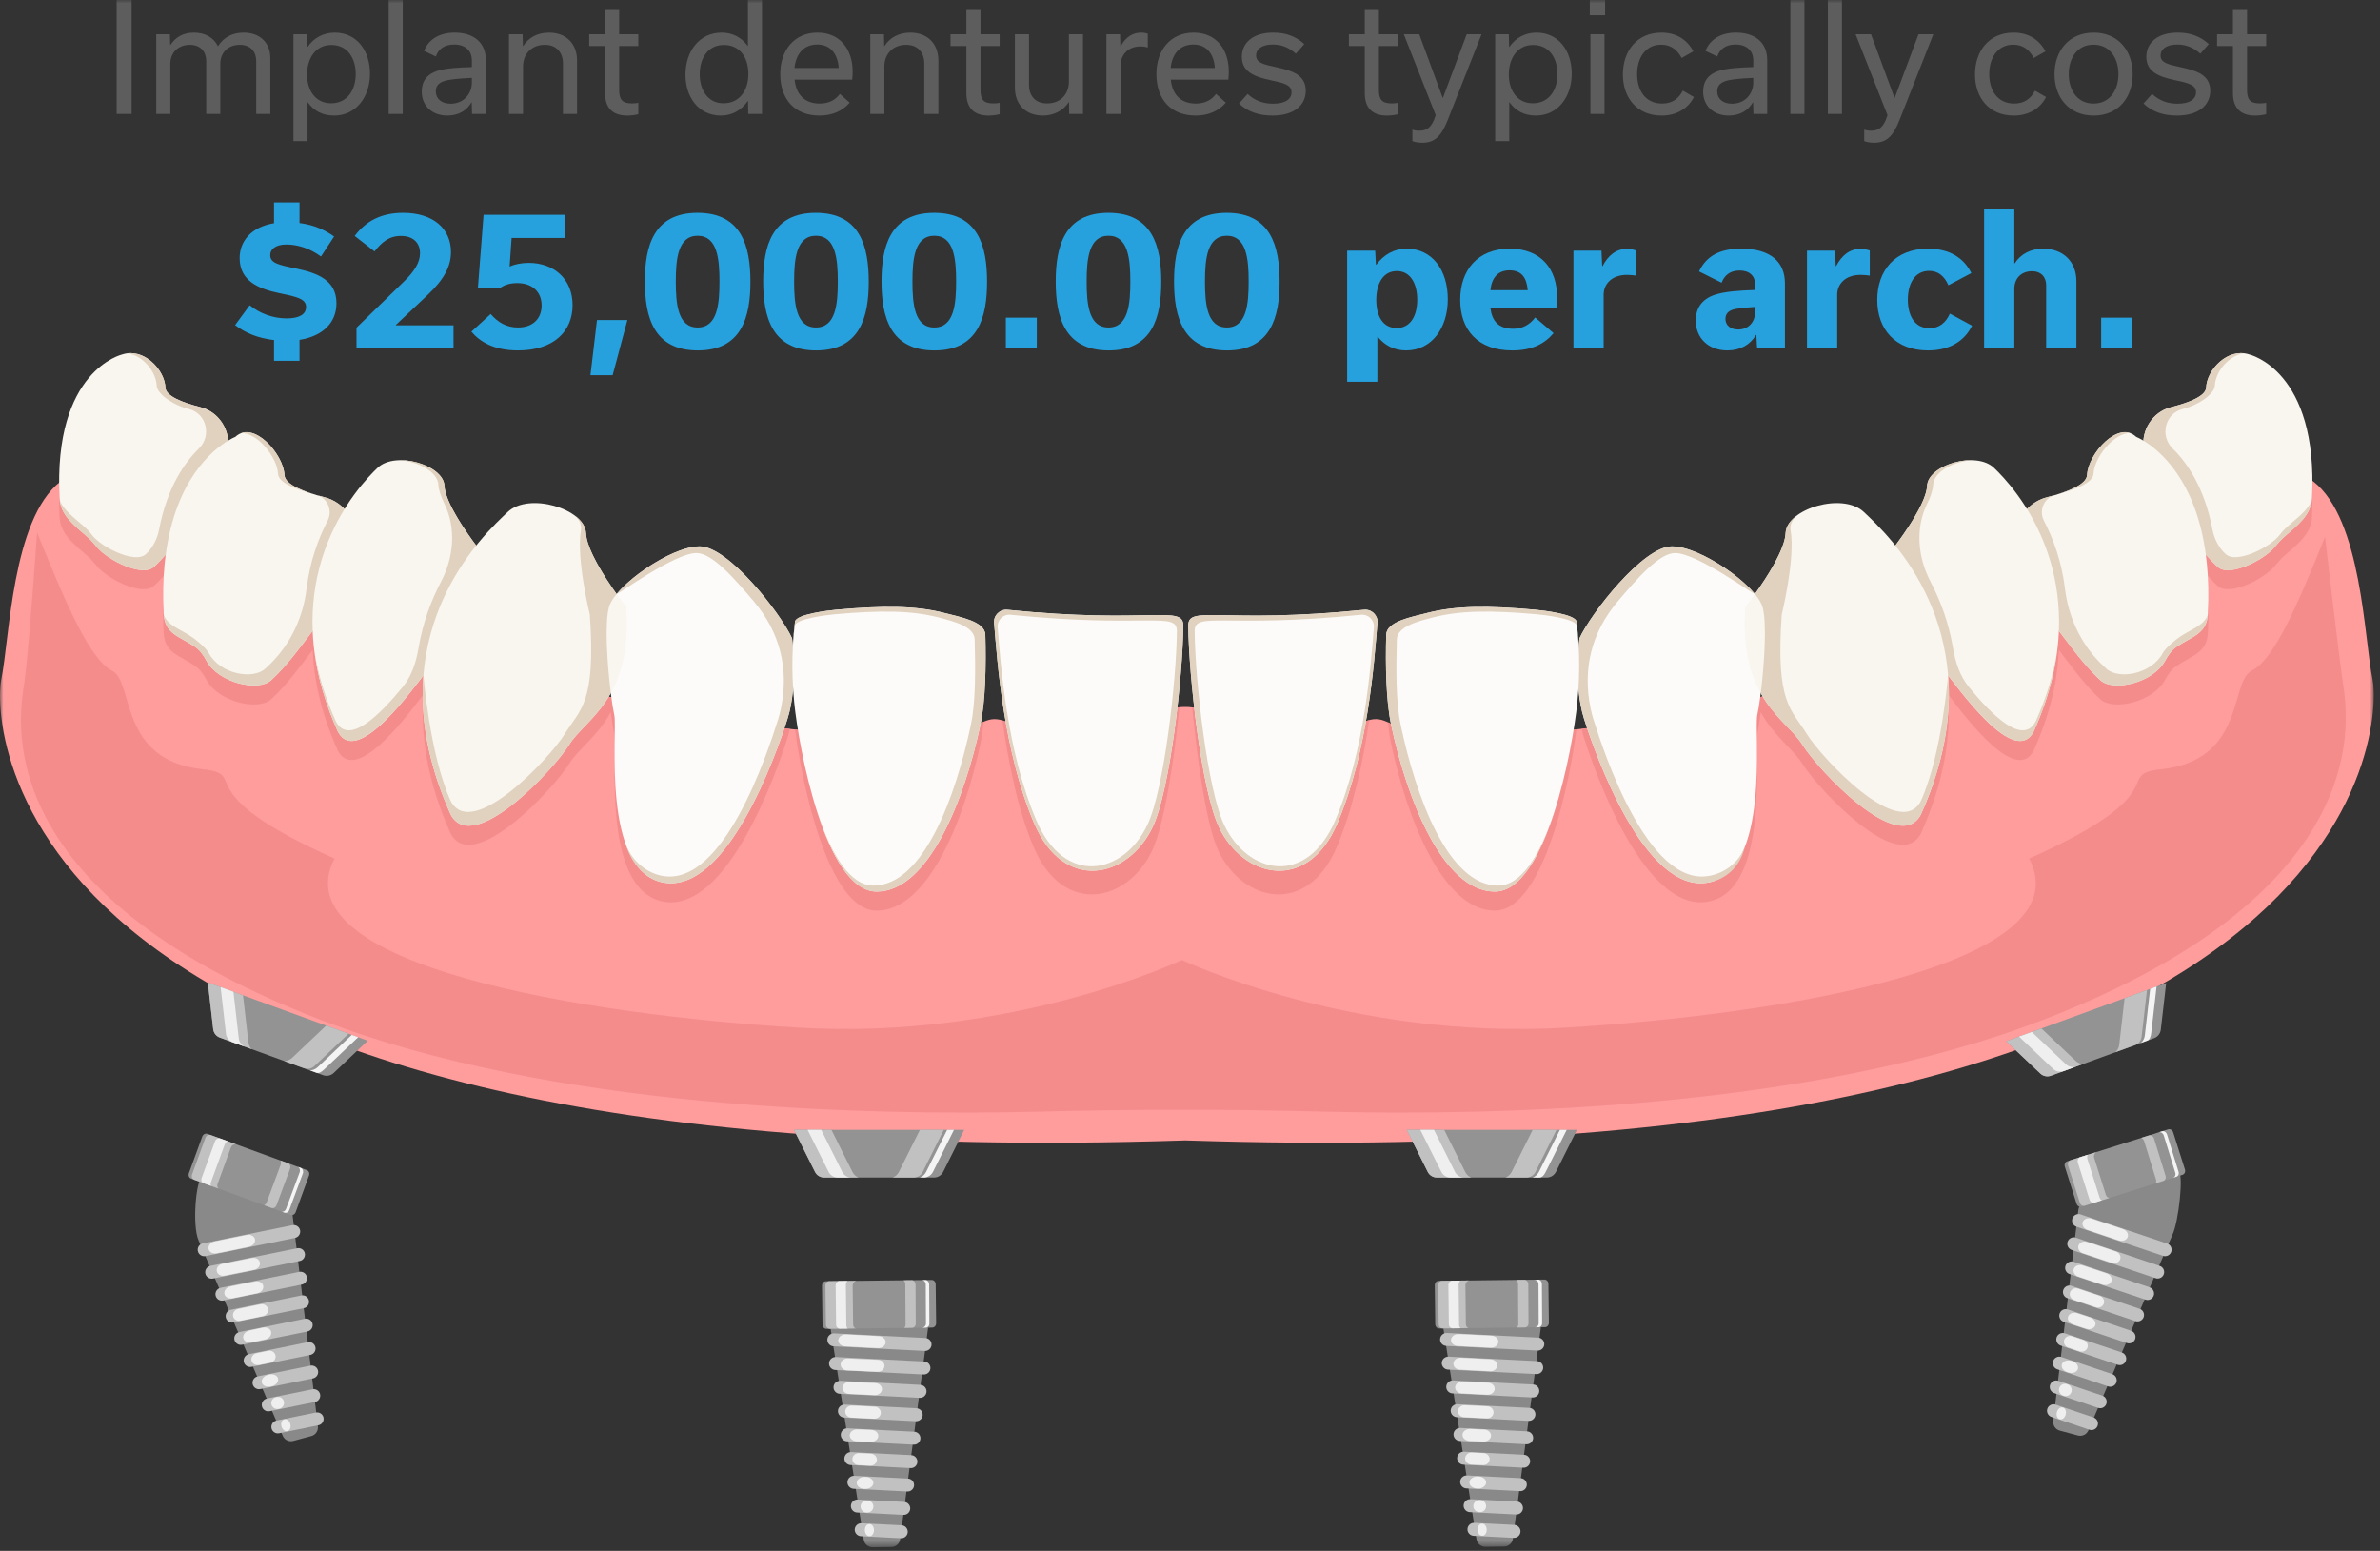 <?xml version="1.0" encoding="UTF-8"?>
<svg width="353px" height="230px" viewBox="0 0 353 230" version="1.1" xmlns="http://www.w3.org/2000/svg" xmlns:xlink="http://www.w3.org/1999/xlink">
    <rect x="0" y="0" width="353" height="230" fill="#333333" stroke="none"/>
    <!-- Generator: Sketch 63.1 (92452) - https://sketch.com -->
    <title>Group 211</title>
    <desc>Created with Sketch.</desc>
    <defs>
        <polygon id="path-1" points="0 229.455 352.075 229.455 352.075 0 0 0"></polygon>
    </defs>
    <g id="Page-1" stroke="none" stroke-width="1" fill="none" fill-rule="evenodd">
        <g id="Group-211">
            <path d="M47.61,38.041 C46.045,36.88 44.209,36.259 42.482,36.259 C40.862,36.259 40.079,36.961 40.079,37.824 C40.079,39.012 41.267,39.282 43.912,39.822 C46.963,40.47 49.904,41.469 49.904,44.978 C49.904,47.785 47.961,49.836 44.425,50.403 L44.425,53.508 L40.646,53.508 L40.646,50.43 C38.216,50.16 36.381,49.351 34.87,48.217 L37.029,45.274 C38.568,46.516 40.538,47.219 42.508,47.219 C44.344,47.219 45.397,46.651 45.397,45.518 C45.397,44.303 43.993,44.006 41.375,43.466 C38.297,42.818 35.545,41.631 35.545,38.283 C35.545,35.801 37.218,33.668 40.646,33.101 L40.646,30.023 L44.425,30.023 L44.425,33.074 C46.53,33.344 48.15,34.072 49.554,35.071 L47.61,38.041 Z" id="Fill-1" fill="#26A1DE"></path>
            <path d="M52.878,48.595 L59.869,41.793 C61.462,40.254 62.298,38.932 62.298,37.555 C62.298,36.071 61.354,34.991 59.464,34.991 C57.71,34.991 56.63,35.908 55.55,37.285 L52.608,34.991 C54.228,32.831 56.495,31.563 59.788,31.563 C64.323,31.563 66.887,33.965 66.887,37.366 C66.887,39.391 65.997,41.307 63.432,43.737 L58.709,48.19 L58.709,48.244 L67.265,48.244 L67.265,51.672 L52.878,51.672 L52.878,48.595 Z" id="Fill-3" fill="#26A1DE"></path>
            <path d="M75.584,39.525 C76.339,39.201 77.312,38.985 78.418,38.985 C82.196,38.985 84.923,41.414 84.923,45.248 C84.923,49.107 82.17,51.968 76.825,51.968 C73.208,51.968 71.157,50.646 69.915,49.188 L72.776,46.57 C73.856,47.812 75.125,48.568 76.825,48.568 C79.012,48.568 80.334,47.271 80.334,45.301 C80.334,43.277 78.931,41.981 76.717,41.981 C75.638,41.981 74.855,42.252 74.234,42.656 L70.887,42.656 L71.724,31.859 L83.844,31.859 L83.844,35.287 L75.881,35.287 L75.584,39.525 Z" id="Fill-5" fill="#26A1DE"></path>
            <polygon id="Fill-7" fill="#26A1DE" points="88.545 47.461 93.053 47.461 90.866 55.64 87.573 55.64"></polygon>
            <path d="M106.713,41.766 C106.713,38.473 106.416,34.963 103.474,34.963 C100.531,34.963 100.234,38.473 100.234,41.766 C100.234,45.059 100.531,48.569 103.474,48.569 C106.416,48.569 106.713,45.059 106.713,41.766 M95.646,41.739 C95.646,36.53 96.942,31.563 103.447,31.563 C110.006,31.563 111.302,36.53 111.302,41.793 C111.302,47.002 110.006,51.969 103.501,51.969 C96.942,51.969 95.646,47.002 95.646,41.739" id="Fill-9" fill="#26A1DE"></path>
            <path d="M124.263,41.766 C124.263,38.473 123.966,34.963 121.024,34.963 C118.081,34.963 117.784,38.473 117.784,41.766 C117.784,45.059 118.081,48.569 121.024,48.569 C123.966,48.569 124.263,45.059 124.263,41.766 M113.196,41.739 C113.196,36.53 114.492,31.563 120.997,31.563 C127.556,31.563 128.852,36.53 128.852,41.793 C128.852,47.002 127.556,51.969 121.051,51.969 C114.492,51.969 113.196,47.002 113.196,41.739" id="Fill-11" fill="#26A1DE"></path>
            <path d="M141.813,41.766 C141.813,38.473 141.516,34.963 138.574,34.963 C135.631,34.963 135.334,38.473 135.334,41.766 C135.334,45.059 135.631,48.569 138.574,48.569 C141.516,48.569 141.813,45.059 141.813,41.766 M130.746,41.739 C130.746,36.53 132.042,31.563 138.547,31.563 C145.106,31.563 146.402,36.53 146.402,41.793 C146.402,47.002 145.106,51.969 138.601,51.969 C132.042,51.969 130.746,47.002 130.746,41.739" id="Fill-13" fill="#26A1DE"></path>
            <mask id="mask-2" fill="white">
                <use xlink:href="#path-1"></use>
            </mask>
            <g id="Clip-16"></g>
            <polygon id="Fill-15" fill="#26A1DE" mask="url(#mask-2)" points="149.187 51.671 153.776 51.671 153.776 47.109 149.187 47.109"></polygon>
            <path d="M167.651,41.766 C167.651,38.473 167.355,34.963 164.412,34.963 C161.47,34.963 161.173,38.473 161.173,41.766 C161.173,45.059 161.47,48.569 164.412,48.569 C167.355,48.569 167.651,45.059 167.651,41.766 M156.584,41.739 C156.584,36.53 157.881,31.563 164.386,31.563 C170.945,31.563 172.24,36.53 172.24,41.793 C172.24,47.002 170.945,51.969 164.44,51.969 C157.881,51.969 156.584,47.002 156.584,41.739" id="Fill-17" fill="#26A1DE" mask="url(#mask-2)"></path>
            <path d="M185.201,41.766 C185.201,38.473 184.904,34.963 181.962,34.963 C179.019,34.963 178.722,38.473 178.722,41.766 C178.722,45.059 179.019,48.569 181.962,48.569 C184.904,48.569 185.201,45.059 185.201,41.766 M174.134,41.739 C174.134,36.53 175.43,31.563 181.935,31.563 C188.494,31.563 189.79,36.53 189.79,41.793 C189.79,47.002 188.494,51.969 181.989,51.969 C175.43,51.969 174.134,47.002 174.134,41.739" id="Fill-18" fill="#26A1DE" mask="url(#mask-2)"></path>
            <path d="M210.203,44.438 C210.203,42.117 209.231,40.2 207.18,40.2 C205.128,40.2 204.13,42.062 204.13,44.492 C204.13,46.949 205.155,48.648 207.152,48.648 C209.204,48.648 210.203,46.84 210.203,44.438 M204.346,49.944 L204.291,49.944 L204.291,56.611 L199.81,56.611 L199.81,37.176 L203.968,37.176 L204.075,39.255 L204.13,39.255 C205.236,37.77 206.774,36.88 208.61,36.88 C212.471,36.88 214.737,40.092 214.737,44.383 C214.737,48.648 212.335,51.968 208.557,51.968 C206.802,51.968 205.398,51.24 204.346,49.944" id="Fill-19" fill="#26A1DE" mask="url(#mask-2)"></path>
            <path d="M226.592,43.034 C226.43,41.225 225.729,40.092 223.893,40.092 C222.138,40.092 221.247,41.225 221.059,43.034 L226.592,43.034 Z M230.425,49.404 C229.129,50.943 227.294,51.969 224.298,51.969 C219.169,51.969 216.578,48.918 216.578,44.465 C216.578,40.092 219.142,36.88 223.92,36.88 C228.644,36.88 230.938,39.984 230.938,44.006 C230.938,44.599 230.911,45.248 230.83,45.707 L221.059,45.707 C221.302,47.568 222.219,48.757 224.433,48.757 C225.674,48.757 226.808,48.271 227.698,47.083 L230.425,49.404 Z" id="Fill-20" fill="#26A1DE" mask="url(#mask-2)"></path>
            <path d="M233.371,37.177 L237.528,37.177 L237.636,39.471 L237.69,39.471 C238.5,37.906 239.687,36.906 241.307,36.906 C241.82,36.906 242.278,37.015 242.684,37.151 L242.684,40.875 C242.359,40.821 241.793,40.767 241.307,40.767 C239.066,40.767 237.851,42.116 237.851,43.709 L237.851,51.672 L233.371,51.672 L233.371,37.177 Z" id="Fill-21" fill="#26A1DE" mask="url(#mask-2)"></path>
            <path d="M260.315,46.273 L260.315,45.517 C259.478,45.571 258.479,45.652 257.615,45.787 C256.752,45.921 255.916,46.246 255.916,47.298 C255.916,48.162 256.562,48.865 257.805,48.865 C259.342,48.865 260.315,47.757 260.315,46.273 L260.315,46.273 Z M260.611,51.671 L260.503,49.673 L260.45,49.673 C259.586,51.131 258.101,51.968 256.212,51.968 C253.351,51.968 251.514,50.106 251.514,47.542 C251.514,45.841 252.298,44.41 254.294,43.736 C255.806,43.222 257.966,43.087 260.315,43.007 L260.315,42.143 C260.315,40.928 259.478,40.119 258.021,40.119 C256.562,40.119 255.752,40.875 255.347,41.927 L252.001,40.253 C253.082,37.986 255.024,36.879 258.264,36.879 C262.61,36.879 264.741,38.849 264.741,42.035 L264.741,51.671 L260.611,51.671 Z" id="Fill-22" fill="#26A1DE" mask="url(#mask-2)"></path>
            <path d="M268.012,37.177 L272.169,37.177 L272.277,39.471 L272.331,39.471 C273.141,37.906 274.328,36.906 275.948,36.906 C276.461,36.906 276.919,37.015 277.325,37.151 L277.325,40.875 C277,40.821 276.434,40.767 275.948,40.767 C273.707,40.767 272.492,42.116 272.492,43.709 L272.492,51.672 L268.012,51.672 L268.012,37.177 Z" id="Fill-23" fill="#26A1DE" mask="url(#mask-2)"></path>
            <path d="M278.434,44.492 C278.434,40.146 281.053,36.88 285.965,36.88 C289.205,36.88 291.283,38.283 292.39,40.497 L288.989,42.304 C288.395,40.982 287.504,40.173 286.127,40.173 C283.995,40.173 282.969,42.062 282.969,44.437 C282.969,46.84 283.995,48.676 286.181,48.676 C287.639,48.676 288.611,47.839 289.205,46.515 L292.497,48.298 C291.418,50.484 289.286,51.969 285.965,51.969 C281.107,51.969 278.434,48.81 278.434,44.492" id="Fill-24" fill="#26A1DE" mask="url(#mask-2)"></path>
            <path d="M294.283,30.941 L298.763,30.941 L298.763,39.066 L298.818,39.066 C299.681,37.689 301.193,36.879 303.029,36.879 C305.998,36.879 307.969,38.796 307.969,41.711 L307.969,51.671 L303.488,51.671 L303.488,42.304 C303.488,41.144 302.786,40.226 301.383,40.226 C299.735,40.226 298.763,41.334 298.763,42.845 L298.763,51.671 L294.283,51.671 L294.283,30.941 Z" id="Fill-25" fill="#26A1DE" mask="url(#mask-2)"></path>
            <polygon id="Fill-26" fill="#26A1DE" mask="url(#mask-2)" points="311.645 51.671 316.234 51.671 316.234 47.109 311.645 47.109"></polygon>
            <polygon id="Fill-27" fill="#5D5D5D" mask="url(#mask-2)" points="17.299 16.898 19.522 16.898 19.522 0 17.299 0"></polygon>
            <path d="M25.285,6.666 C26.011,5.545 27.133,4.84 28.762,4.84 C30.456,4.84 31.732,5.61 32.326,6.865 C33.184,5.479 34.548,4.84 36.155,4.84 C38.531,4.84 40.093,6.336 40.093,8.58 L40.093,16.898 L38.003,16.898 L38.003,9.064 C38.003,7.701 37.211,6.645 35.56,6.645 C33.8,6.645 32.678,7.832 32.678,9.461 L32.678,16.898 L30.588,16.898 L30.588,9.064 C30.588,7.701 29.774,6.645 28.167,6.645 C26.407,6.645 25.263,7.832 25.263,9.461 L25.263,16.898 L23.173,16.898 L23.173,5.082 L25.197,5.082 L25.241,6.666 L25.285,6.666 Z" id="Fill-28" fill="#5D5D5D" mask="url(#mask-2)"></path>
            <path d="M52.764,10.979 C52.764,8.757 51.642,6.667 49.134,6.667 C46.779,6.667 45.547,8.691 45.547,11.044 C45.547,13.464 46.823,15.315 49.112,15.315 C51.51,15.315 52.764,13.334 52.764,10.979 M45.657,15.181 L45.613,15.181 L45.613,20.924 L43.523,20.924 L43.523,5.082 L45.547,5.082 L45.591,6.954 L45.635,6.954 C46.537,5.611 47.99,4.84 49.639,4.84 C52.918,4.84 54.876,7.502 54.876,10.935 C54.876,14.325 52.852,17.14 49.552,17.14 C47.857,17.14 46.559,16.457 45.657,15.181" id="Fill-29" fill="#5D5D5D" mask="url(#mask-2)"></path>
            <polygon id="Fill-30" fill="#5D5D5D" mask="url(#mask-2)" points="57.647 16.898 59.737 16.898 59.737 0 57.647 0"></polygon>
            <path d="M69.989,12.233 L69.989,11.55 C69.197,11.573 67.965,11.661 66.975,11.793 C65.633,11.968 64.642,12.343 64.642,13.552 C64.642,14.654 65.478,15.379 66.843,15.379 C68.757,15.379 69.989,13.927 69.989,12.233 L69.989,12.233 Z M70.011,16.898 L69.967,15.181 L69.923,15.181 C69.263,16.347 68.053,17.14 66.359,17.14 C64.048,17.14 62.552,15.666 62.552,13.576 C62.552,12.035 63.344,11.001 64.841,10.517 C66.138,10.099 68.053,10.01 69.989,9.945 L69.989,8.888 C69.989,7.678 69.153,6.6 67.371,6.6 C65.875,6.6 65.016,7.304 64.642,8.382 L62.904,7.546 C63.586,5.763 65.281,4.839 67.437,4.839 C70.253,4.839 72.057,6.314 72.057,8.888 L72.057,16.898 L70.011,16.898 Z" id="Fill-31" fill="#5D5D5D" mask="url(#mask-2)"></path>
            <path d="M75.488,5.082 L77.512,5.082 L77.556,6.82 L77.6,6.82 C78.348,5.633 79.669,4.84 81.428,4.84 C83.981,4.84 85.588,6.49 85.588,8.977 L85.588,16.898 L83.497,16.898 L83.497,9.394 C83.497,7.854 82.595,6.644 80.813,6.644 C78.833,6.644 77.578,8.009 77.578,9.857 L77.578,16.898 L75.488,16.898 L75.488,5.082 Z" id="Fill-32" fill="#5D5D5D" mask="url(#mask-2)"></path>
            <path d="M87.39,5.082 L89.744,5.082 L89.744,1.342 L91.835,1.342 L91.835,5.082 L94.673,5.082 L94.673,6.82 L91.835,6.82 L91.835,13.289 C91.835,14.697 92.209,15.336 93.749,15.336 C94.145,15.336 94.431,15.291 94.673,15.248 L94.673,16.941 C94.211,17.052 93.683,17.141 93.023,17.141 C90.779,17.141 89.744,15.908 89.744,13.817 L89.744,6.82 L87.39,6.82 L87.39,5.082 Z" id="Fill-33" fill="#5D5D5D" mask="url(#mask-2)"></path>
            <path d="M110.997,10.979 C110.997,8.383 109.633,6.667 107.367,6.667 C104.902,6.667 103.78,8.757 103.78,11.024 C103.78,13.223 104.902,15.315 107.301,15.315 C109.633,15.315 110.997,13.488 110.997,10.979 M101.668,11.089 C101.668,7.614 103.714,4.84 107.037,4.84 C108.599,4.84 109.963,5.522 110.888,6.798 L110.932,6.798 L110.932,-0.001 L113.021,-0.001 L113.021,16.898 L110.976,16.898 L110.953,14.985 L110.909,14.985 C109.919,16.415 108.511,17.14 106.927,17.14 C103.604,17.14 101.668,14.389 101.668,11.089" id="Fill-34" fill="#5D5D5D" mask="url(#mask-2)"></path>
            <path d="M124.396,10.077 C124.264,8.14 123.295,6.6 121.206,6.6 C119.137,6.6 118.037,8.097 117.838,10.077 L124.396,10.077 Z M126.024,15.225 C124.967,16.458 123.45,17.14 121.557,17.14 C117.838,17.14 115.726,14.697 115.726,10.978 C115.726,7.414 117.838,4.84 121.25,4.84 C124.638,4.84 126.464,7.371 126.464,10.605 C126.464,10.957 126.442,11.508 126.398,11.815 L117.861,11.815 C118.081,14.059 119.379,15.357 121.58,15.357 C122.877,15.357 123.868,14.873 124.572,13.928 L126.024,15.225 Z" id="Fill-35" fill="#5D5D5D" mask="url(#mask-2)"></path>
            <path d="M129.08,5.082 L131.104,5.082 L131.148,6.82 L131.192,6.82 C131.94,5.633 133.261,4.84 135.02,4.84 C137.573,4.84 139.18,6.49 139.18,8.977 L139.18,16.898 L137.089,16.898 L137.089,9.394 C137.089,7.854 136.187,6.644 134.405,6.644 C132.425,6.644 131.17,8.009 131.17,9.857 L131.17,16.898 L129.08,16.898 L129.08,5.082 Z" id="Fill-36" fill="#5D5D5D" mask="url(#mask-2)"></path>
            <path d="M140.981,5.082 L143.335,5.082 L143.335,1.342 L145.426,1.342 L145.426,5.082 L148.264,5.082 L148.264,6.82 L145.426,6.82 L145.426,13.289 C145.426,14.697 145.8,15.336 147.34,15.336 C147.736,15.336 148.022,15.291 148.264,15.248 L148.264,16.941 C147.802,17.052 147.274,17.141 146.614,17.141 C144.37,17.141 143.335,15.908 143.335,13.817 L143.335,6.82 L140.981,6.82 L140.981,5.082 Z" id="Fill-37" fill="#5D5D5D" mask="url(#mask-2)"></path>
            <path d="M160.629,16.898 L158.582,16.898 L158.561,15.16 L158.517,15.16 C157.746,16.326 156.404,17.14 154.688,17.14 C152.136,17.14 150.529,15.49 150.529,13.003 L150.529,5.082 L152.619,5.082 L152.619,12.586 C152.619,14.125 153.478,15.336 155.304,15.336 C157.284,15.336 158.538,13.971 158.538,12.123 L158.538,5.082 L160.629,5.082 L160.629,16.898 Z" id="Fill-38" fill="#5D5D5D" mask="url(#mask-2)"></path>
            <path d="M164.103,5.082 L166.127,5.082 L166.171,6.865 L166.215,6.865 C167.007,5.391 168.108,4.84 169.251,4.84 C169.669,4.84 169.978,4.906 170.242,4.994 L170.242,7.041 C170.043,6.975 169.625,6.887 169.142,6.887 C167.183,6.887 166.193,8.273 166.193,9.725 L166.193,16.898 L164.103,16.898 L164.103,5.082 Z" id="Fill-39" fill="#5D5D5D" mask="url(#mask-2)"></path>
            <path d="M180.186,10.077 C180.053,8.14 179.085,6.6 176.996,6.6 C174.927,6.6 173.827,8.097 173.628,10.077 L180.186,10.077 Z M181.814,15.225 C180.758,16.458 179.24,17.14 177.347,17.14 C173.628,17.14 171.516,14.697 171.516,10.978 C171.516,7.414 173.628,4.84 177.04,4.84 C180.428,4.84 182.254,7.371 182.254,10.605 C182.254,10.957 182.232,11.508 182.188,11.815 L173.651,11.815 C173.871,14.059 175.169,15.357 177.37,15.357 C178.667,15.357 179.658,14.873 180.362,13.928 L181.814,15.225 Z" id="Fill-40" fill="#5D5D5D" mask="url(#mask-2)"></path>
            <path d="M183.77,15.357 L185.046,13.927 C186.081,14.918 187.379,15.379 188.788,15.379 C190.658,15.379 191.559,14.697 191.559,13.685 C191.559,12.563 190.372,12.298 188.391,11.88 C186.168,11.396 184.188,10.714 184.188,8.426 C184.188,6.402 185.773,4.839 188.853,4.839 C190.746,4.839 192.219,5.412 193.452,6.535 L192.198,7.964 C191.185,7.041 190.063,6.6 188.788,6.6 C187.137,6.6 186.301,7.304 186.301,8.207 C186.301,9.306 187.357,9.548 189.403,9.988 C191.582,10.472 193.671,11.089 193.671,13.443 C193.671,15.599 191.956,17.14 188.721,17.14 C186.63,17.14 185.002,16.523 183.77,15.357" id="Fill-41" fill="#5D5D5D" mask="url(#mask-2)"></path>
            <path d="M200.071,5.082 L202.425,5.082 L202.425,1.342 L204.516,1.342 L204.516,5.082 L207.354,5.082 L207.354,6.82 L204.516,6.82 L204.516,13.289 C204.516,14.697 204.89,15.336 206.43,15.336 C206.826,15.336 207.112,15.291 207.354,15.248 L207.354,16.941 C206.892,17.052 206.364,17.141 205.704,17.141 C203.46,17.141 202.425,15.908 202.425,13.817 L202.425,6.82 L200.071,6.82 L200.071,5.082 Z" id="Fill-42" fill="#5D5D5D" mask="url(#mask-2)"></path>
            <path d="M219.741,5.082 L214.724,17.801 C213.713,20.375 212.679,21.166 210.918,21.166 C210.302,21.166 209.84,21.057 209.488,20.924 L209.488,19.23 C209.752,19.318 210.06,19.385 210.478,19.385 C211.644,19.385 212.348,18.922 212.898,17.206 L212.942,17.074 L208.212,5.082 L210.5,5.082 L213.976,14.5 L214.02,14.5 L217.541,5.082 L219.741,5.082 Z" id="Fill-43" fill="#5D5D5D" mask="url(#mask-2)"></path>
            <path d="M231.005,10.979 C231.005,8.757 229.883,6.667 227.374,6.667 C225.021,6.667 223.788,8.691 223.788,11.044 C223.788,13.464 225.065,15.315 227.353,15.315 C229.751,15.315 231.005,13.334 231.005,10.979 M223.899,15.181 L223.854,15.181 L223.854,20.924 L221.764,20.924 L221.764,5.082 L223.788,5.082 L223.832,6.954 L223.876,6.954 C224.778,5.611 226.231,4.84 227.881,4.84 C231.159,4.84 233.117,7.502 233.117,10.935 C233.117,14.325 231.093,17.14 227.793,17.14 C226.099,17.14 224.8,16.457 223.899,15.181" id="Fill-44" fill="#5D5D5D" mask="url(#mask-2)"></path>
            <path d="M235.888,16.898 L237.978,16.898 L237.978,5.082 L235.888,5.082 L235.888,16.898 Z M235.8,2.266 L238.067,2.266 L238.067,0 L235.8,0 L235.8,2.266 Z" id="Fill-45" fill="#5D5D5D" mask="url(#mask-2)"></path>
            <path d="M240.705,11.045 C240.705,7.547 242.795,4.84 246.426,4.84 C248.67,4.84 250.254,5.918 251.156,7.613 L249.418,8.603 C248.824,7.459 247.878,6.623 246.382,6.623 C244.071,6.623 242.817,8.559 242.817,11.001 C242.817,13.377 244.027,15.357 246.514,15.357 C248.076,15.357 249.022,14.566 249.595,13.443 L251.244,14.39 C250.408,16.04 248.736,17.141 246.448,17.141 C242.817,17.141 240.705,14.522 240.705,11.045" id="Fill-46" fill="#5D5D5D" mask="url(#mask-2)"></path>
            <path d="M260.044,12.233 L260.044,11.55 C259.251,11.573 258.02,11.661 257.029,11.793 C255.687,11.968 254.697,12.343 254.697,13.552 C254.697,14.654 255.533,15.379 256.898,15.379 C258.812,15.379 260.044,13.927 260.044,12.233 L260.044,12.233 Z M260.065,16.898 L260.022,15.181 L259.978,15.181 C259.317,16.347 258.107,17.14 256.413,17.14 C254.103,17.14 252.607,15.666 252.607,13.576 C252.607,12.035 253.398,11.001 254.895,10.517 C256.193,10.099 258.107,10.01 260.044,9.945 L260.044,8.888 C260.044,7.678 259.207,6.6 257.425,6.6 C255.929,6.6 255.071,7.304 254.697,8.382 L252.959,7.546 C253.641,5.763 255.335,4.839 257.491,4.839 C260.308,4.839 262.112,6.314 262.112,8.888 L262.112,16.898 L260.065,16.898 Z" id="Fill-47" fill="#5D5D5D" mask="url(#mask-2)"></path>
            <polygon id="Fill-48" fill="#5D5D5D" mask="url(#mask-2)" points="265.543 16.898 267.633 16.898 267.633 0 265.543 0"></polygon>
            <polygon id="Fill-49" fill="#5D5D5D" mask="url(#mask-2)" points="271.108 16.898 273.198 16.898 273.198 0 271.108 0"></polygon>
            <path d="M286.751,5.082 L281.734,17.801 C280.723,20.375 279.689,21.166 277.928,21.166 C277.312,21.166 276.85,21.057 276.498,20.924 L276.498,19.23 C276.762,19.318 277.07,19.385 277.488,19.385 C278.654,19.385 279.358,18.922 279.908,17.206 L279.952,17.074 L275.222,5.082 L277.51,5.082 L280.986,14.5 L281.03,14.5 L284.551,5.082 L286.751,5.082 Z" id="Fill-50" fill="#5D5D5D" mask="url(#mask-2)"></path>
            <path d="M292.932,11.045 C292.932,7.547 295.022,4.84 298.653,4.84 C300.897,4.84 302.481,5.918 303.383,7.613 L301.645,8.603 C301.051,7.459 300.105,6.623 298.609,6.623 C296.298,6.623 295.044,8.559 295.044,11.001 C295.044,13.377 296.254,15.357 298.741,15.357 C300.303,15.357 301.249,14.566 301.822,13.443 L303.471,14.39 C302.635,16.04 300.963,17.141 298.675,17.141 C295.044,17.141 292.932,14.522 292.932,11.045" id="Fill-51" fill="#5D5D5D" mask="url(#mask-2)"></path>
            <path d="M306.835,11.001 C306.835,13.334 308.067,15.357 310.51,15.357 C312.952,15.357 314.206,13.334 314.206,11.001 C314.206,8.647 312.952,6.623 310.51,6.623 C308.067,6.623 306.835,8.647 306.835,11.001 M304.723,11.001 C304.723,7.568 306.835,4.84 310.532,4.84 C314.25,4.84 316.318,7.613 316.318,11.001 C316.318,14.367 314.25,17.141 310.532,17.141 C306.835,17.141 304.723,14.412 304.723,11.001" id="Fill-52" fill="#5D5D5D" mask="url(#mask-2)"></path>
            <path d="M317.923,15.357 L319.199,13.927 C320.234,14.918 321.532,15.379 322.941,15.379 C324.811,15.379 325.712,14.697 325.712,13.685 C325.712,12.563 324.525,12.298 322.544,11.88 C320.321,11.396 318.342,10.714 318.342,8.426 C318.342,6.402 319.926,4.839 323.006,4.839 C324.899,4.839 326.372,5.412 327.605,6.535 L326.351,7.964 C325.338,7.041 324.216,6.6 322.941,6.6 C321.29,6.6 320.453,7.304 320.453,8.207 C320.453,9.306 321.51,9.548 323.556,9.988 C325.735,10.472 327.824,11.089 327.824,13.443 C327.824,15.599 326.109,17.14 322.874,17.14 C320.783,17.14 319.155,16.523 317.923,15.357" id="Fill-53" fill="#5D5D5D" mask="url(#mask-2)"></path>
            <path d="M328.835,5.082 L331.189,5.082 L331.189,1.342 L333.28,1.342 L333.28,5.082 L336.118,5.082 L336.118,6.82 L333.28,6.82 L333.28,13.289 C333.28,14.697 333.654,15.336 335.194,15.336 C335.59,15.336 335.876,15.291 336.118,15.248 L336.118,16.941 C335.656,17.052 335.128,17.141 334.468,17.141 C332.224,17.141 331.189,15.908 331.189,13.817 L331.189,6.82 L328.835,6.82 L328.835,5.082 Z" id="Fill-54" fill="#5D5D5D" mask="url(#mask-2)"></path>
            <path d="M338.251,66.789 C338.43,66.646 338.61,66.508 338.789,66.365 C338.789,66.365 338.062,66.221 338.251,66.789" id="Fill-55" fill="#FF9C9C" mask="url(#mask-2)"></path>
            <path d="M12.791,66.365 C13.04,66.564 13.291,66.759 13.541,66.957 C13.799,66.196 12.791,66.365 12.791,66.365" id="Fill-56" fill="#FF9C9C" mask="url(#mask-2)"></path>
            <path d="M351.898,100.767 C350.644,94.808 350.33,77.025 343.117,71.409 C339.526,68.614 338.439,67.352 338.251,66.788 C296.442,99.98 244.929,109.389 211.3,109.534 C208.813,109.543 206.423,106.697 204.142,106.644 C201.724,106.588 199.428,109.326 197.268,109.219 C188.044,108.763 181.299,106.549 178.07,105.255 C177.336,104.96 176.561,104.825 175.789,104.841 C175.017,104.825 174.242,104.96 173.508,105.255 C170.279,106.549 163.534,108.763 154.31,109.219 C152.15,109.326 149.855,106.588 147.436,106.644 C145.155,106.697 142.766,109.543 140.278,109.534 C106.707,109.389 55.311,100.01 13.541,66.957 C13.327,67.588 12.24,68.861 8.967,71.409 C1.753,77.025 1.44,94.808 0.185,100.767 C-1.069,106.725 -0.938,174.782 175.439,169.137 C175.557,169.132 175.671,169.127 175.789,169.124 C175.908,169.127 176.022,169.132 176.14,169.137 C352.517,174.782 353.152,106.725 351.898,100.767" id="Fill-57" fill="#FF9C9C" mask="url(#mask-2)"></path>
            <path d="M197.268,109.22 C188.044,108.764 181.299,106.549 178.07,105.256 C177.664,105.093 177.245,104.984 176.821,104.916 C177.58,112.696 178.939,122.458 180.707,126.167 C184.35,133.812 193.876,135.929 198.269,125.618 C200.765,119.764 202.245,112.495 203.078,106.79 C201.048,107.342 199.109,109.311 197.268,109.22" id="Fill-58" fill="#F48C8C" mask="url(#mask-2)"></path>
            <path d="M342.177,66.582 C340.109,66.265 338.788,66.365 338.788,66.365 C305.642,92.894 266.304,104.365 234.592,108.076 C234.697,108.548 234.815,109.016 234.958,109.468 C236.605,114.66 243.896,135.358 253.305,133.712 C262.714,132.065 260.091,111.156 260.643,108.82 C260.787,108.211 260.972,107.049 261.152,105.615 C263.193,109.275 266.015,111.126 267.347,113.29 C269.543,116.855 281.617,129.87 284.91,123.598 C288.449,115.728 289.404,108.849 288.932,102.976 C292.14,107.217 299.067,116.143 301.635,111.317 C304.112,105.809 305.186,100.82 305.365,96.381 C306.927,98.415 309.103,101.485 311.531,103.703 C313.449,105.454 319.38,104.108 321.14,100.792 C321.556,100.009 322.072,99.274 322.799,98.768 C325.09,97.172 327.316,96.904 327.47,93.841 C327.637,90.528 327.504,87.622 327.163,85.065 C327.733,85.713 328.326,86.342 328.941,86.902 C330.615,88.432 335.648,85.963 337.316,84.022 C337.754,83.514 338.175,82.987 338.675,82.539 C340.55,80.858 342.779,79.343 342.914,76.673 C343.12,72.577 342.8,69.268 342.177,66.582" id="Fill-59" fill="#F48C8C" mask="url(#mask-2)"></path>
            <path d="M173.508,105.256 C170.279,106.549 163.534,108.764 154.31,109.22 C152.523,109.308 150.642,107.452 148.676,106.84 C149.51,112.533 150.821,119.779 153.309,125.618 C157.702,135.929 167.229,133.812 170.872,126.167 C172.641,122.454 174.17,112.679 174.927,104.895 C174.445,104.956 173.968,105.071 173.508,105.256" id="Fill-60" fill="#F48C8C" mask="url(#mask-2)"></path>
            <path d="M140.278,109.533 C133.486,109.504 125.955,109.088 117.931,108.183 C118.861,115.709 122.764,135.045 130.035,135.045 C137.719,135.045 143.092,121.359 145.438,110.19 C145.634,109.255 145.78,108.181 145.893,107.038 C144.084,107.829 142.211,109.541 140.278,109.533" id="Fill-61" fill="#F48C8C" mask="url(#mask-2)"></path>
            <path d="M12.791,66.365 C12.791,66.365 11.539,66.272 9.572,66.557 C8.946,69.248 8.626,72.567 8.833,76.673 C8.968,79.343 11.197,80.858 13.071,82.539 C13.572,82.987 13.993,83.513 14.431,84.022 C16.099,85.963 21.132,88.431 22.806,86.902 C23.42,86.342 24.014,85.713 24.583,85.065 C24.243,87.622 24.11,90.528 24.277,93.841 C24.431,96.904 26.657,97.172 28.948,98.767 C29.674,99.274 30.191,100.009 30.606,100.792 C32.367,104.108 38.298,105.454 40.215,103.703 C42.644,101.485 44.82,98.415 46.381,96.381 C46.561,100.82 47.635,105.808 50.112,111.317 C52.68,116.142 59.606,107.217 62.814,102.975 C62.343,108.848 63.298,115.728 66.837,123.597 C70.13,129.87 82.204,116.855 84.399,113.29 C85.732,111.126 88.554,109.275 90.595,105.615 C90.774,107.049 90.96,108.211 91.104,108.82 C91.656,111.156 89.033,132.065 98.442,133.712 C107.851,135.358 115.142,114.66 116.789,109.468 C116.93,109.021 117.046,108.56 117.151,108.094 C85.41,104.404 45.994,92.939 12.791,66.365" id="Fill-62" fill="#F48C8C" mask="url(#mask-2)"></path>
            <path d="M211.3,109.533 C209.429,109.541 207.613,107.932 205.857,107.112 C205.969,108.231 206.116,109.273 206.309,110.19 C208.654,121.359 214.028,135.045 221.711,135.045 C228.989,135.045 232.892,115.676 233.818,108.165 C225.73,109.082 218.14,109.504 211.3,109.533" id="Fill-63" fill="#F48C8C" mask="url(#mask-2)"></path>
            <path d="M347.462,101.074 C346.836,96.677 344.846,79.627 344.846,79.627 C340.534,90.288 337.253,97.828 333.961,99.474 C330.668,101.121 333.096,112.744 320.553,114.083 C313.279,114.859 323.375,117.326 300.983,127.325 C309.166,143.192 263.788,150.526 232.112,152.408 C200.436,154.29 175.297,142.372 175.297,142.372 C175.297,142.372 150.156,154.29 118.481,152.408 C86.805,150.526 41.426,143.192 49.611,127.325 C27.216,117.326 37.313,114.859 30.04,114.083 C17.497,112.744 19.925,101.121 16.633,99.474 C13.339,97.828 9.813,89.645 5.502,78.984 C5.502,78.984 4.263,96.677 3.635,101.074 C3.007,105.471 -2.89,131.815 47.602,151.26 C81.799,164.429 128.248,165.514 154.667,164.844 C168.421,164.494 182.173,164.494 195.927,164.844 C222.345,165.514 268.793,164.429 302.99,151.26 C353.483,131.815 348.089,105.471 347.462,101.074" id="Fill-64" fill="#F48C8C" mask="url(#mask-2)"></path>
            <path d="M149.436,90.434 C148.31,90.32 147.349,91.249 147.444,92.376 C147.92,98.048 148.798,111.326 153.393,122.109 C157.787,132.419 167.313,130.302 170.956,122.658 C173.541,117.232 175.438,100.318 175.503,92.785 C175.531,89.649 170.473,92.56 149.436,90.434" id="Fill-65" fill="#FCFBFA" mask="url(#mask-2)"></path>
            <path d="M170.178,122.338 C166.672,129.69 157.925,131.553 153.696,121.637 C149.274,111.266 148.429,98.496 147.97,93.042 C147.879,91.957 148.804,91.064 149.887,91.173 C170.134,93.218 174.581,90.592 174.554,93.609 C174.491,100.853 172.666,117.12 170.178,122.338 M149.435,90.434 C148.309,90.319 147.348,91.249 147.443,92.376 C147.92,98.048 148.798,111.325 153.392,122.109 C157.786,132.419 167.312,130.302 170.955,122.657 C173.541,117.232 175.437,100.317 175.503,92.784 C175.53,89.649 170.472,92.56 149.435,90.434" id="Fill-66" fill="#E0D2BF" mask="url(#mask-2)"></path>
            <path d="M146.143,94.137 C146.088,92.154 142.395,91.503 140.067,90.904 C135.808,89.805 130.972,89.806 124.033,90.424 C122.923,90.523 118.052,91.091 117.917,92.197 C117.503,95.591 117.334,99.42 117.799,104.193 C118.427,110.622 122.351,132.223 130.035,132.223 C137.719,132.223 143.092,118.537 145.437,107.368 C146.166,103.9 146.268,98.658 146.143,94.137" id="Fill-67" fill="#FCFBFA" mask="url(#mask-2)"></path>
            <path d="M146.143,94.137 C146.088,92.153 142.395,91.503 140.067,90.904 C135.808,89.805 130.972,89.806 124.033,90.424 C122.923,90.523 118.052,91.091 117.917,92.197 C117.777,93.341 117.669,94.54 117.601,95.802 C117.603,95.828 117.605,95.863 117.607,95.89 C117.675,94.819 117.769,93.793 117.889,92.811 C118.019,91.746 122.707,91.199 123.775,91.105 C130.453,90.509 135.107,90.509 139.206,91.566 C141.447,92.144 144.512,92.913 144.565,94.824 C144.685,99.174 144.717,104.072 144.016,107.409 C141.759,118.158 136.946,131.332 129.551,131.332 C126.092,131.332 123.434,126.808 121.512,121.332 C123.52,127.241 126.336,132.223 130.035,132.223 C137.719,132.223 143.092,118.537 145.437,107.368 C146.166,103.9 146.268,98.658 146.143,94.137" id="Fill-68" fill="#E0D2BF" mask="url(#mask-2)"></path>
            <path d="M117.476,94.65 C115.751,90.925 108.045,81.023 103.764,81.023 C99.482,81.023 91.214,86.86 90.327,90.006 C89.389,93.333 90.552,103.662 91.103,105.998 C91.655,108.333 89.033,129.243 98.441,130.889 C107.85,132.536 115.142,111.837 116.788,106.645 C118.434,101.454 117.476,94.65 117.476,94.65" id="Fill-69" fill="#FCFBFA" mask="url(#mask-2)"></path>
            <path d="M117.601,95.802 C117.537,95.079 117.476,94.651 117.476,94.651 C115.752,90.926 108.046,81.024 103.764,81.024 C100.25,81.024 94.057,84.949 91.455,88.099 C91.555,88.238 100.042,82.016 103.304,82.016 C105.651,82.016 108.998,85.873 111.811,89.198 C115.678,93.767 117.036,99.145 115.839,105.01 C115.72,105.592 115.575,106.166 115.398,106.721 C113.814,111.718 107.342,131.486 98.287,129.902 C95.932,129.489 93.697,127.683 92.779,125.137 C93.709,128.19 95.756,130.42 98.442,130.89 C107.851,132.536 115.142,111.837 116.789,106.646 C117.251,105.186 117.505,103.641 117.635,102.113 C117.492,99.821 117.497,97.712 117.601,95.802" id="Fill-70" fill="#E0D2BF" mask="url(#mask-2)"></path>
            <path d="M92.877,90.007 C92.877,90.007 87.066,82.67 86.909,79.064 C86.751,75.457 78.441,72.948 75.305,75.928 C72.168,78.907 54.919,94.275 66.837,120.776 C70.129,127.048 82.204,114.032 84.398,110.467 C86.766,106.624 93.829,103.773 92.877,90.007" id="Fill-71" fill="#F9F5EF" mask="url(#mask-2)"></path>
            <path d="M90.327,90.007 C90.486,89.443 90.887,88.786 91.455,88.099 C89.724,85.675 87.015,81.513 86.909,79.064 C86.866,78.084 86.232,77.192 85.254,76.462 C85.945,77.102 86.3,77.849 86.164,78.65 C85.448,82.879 87.486,91.164 87.486,91.164 C88.402,104.412 86.027,105.174 83.749,108.873 C81.637,112.304 70.016,124.83 66.847,118.794 C63.656,111.697 62.835,100.11 62.802,100.153 C62.329,106.027 63.297,112.904 66.837,120.776 C70.13,127.048 82.204,114.032 84.399,110.467 C85.732,108.303 88.554,106.453 90.595,102.793 C90.088,98.738 89.634,92.465 90.327,90.007" id="Fill-72" fill="#E0D2BF" mask="url(#mask-2)"></path>
            <path d="M71.021,81.403 C71.021,81.403 66.054,75.134 65.92,72.053 C65.787,68.971 58.686,66.828 56.006,69.374 C53.327,71.919 39.929,85.852 50.111,108.494 C52.98,113.884 61.289,102.113 63.777,98.883 C66.13,95.828 71.834,93.164 71.021,81.403" id="Fill-73" fill="#F9F5EF" mask="url(#mask-2)"></path>
            <path d="M65.921,72.054 C65.826,69.87 62.255,68.163 59.215,68.256 C61.981,68.402 64.939,69.954 65.025,71.904 C65.058,72.685 65.415,73.678 65.921,74.717 C67.7,78.37 67.305,82.658 65.418,86.256 C63.964,89.027 62.722,92.305 62.083,96.078 C61.718,98.222 61.083,100.236 59.702,101.916 C56.331,106.019 51.73,110.631 49.809,106.975 C48.188,103.368 47.203,100 46.676,96.866 C47.163,100.435 48.231,104.315 50.111,108.494 C52.602,113.325 59.584,104.402 62.8,100.167 C63.496,91.511 67.314,85.04 70.63,80.898 C69.469,79.362 66.031,74.615 65.921,72.054" id="Fill-74" fill="#E0D2BF" mask="url(#mask-2)"></path>
            <path d="M48.113,73.739 C45.094,72.972 42.254,71.872 42.192,70.437 C42.058,67.355 37.579,62.246 34.9,64.792 C34.9,64.792 23.179,69.26 24.276,91.018 C24.43,94.082 26.656,94.349 28.947,95.945 C29.674,96.452 30.19,97.186 30.605,97.968 C32.366,101.285 38.297,102.632 40.215,100.881 C43.285,98.077 45.955,93.904 47.484,92.194 C49.978,89.406 51.774,87.582 52.795,80.902 C53.289,77.671 51.281,74.545 48.113,73.739" id="Fill-75" fill="#F9F5EF" mask="url(#mask-2)"></path>
            <path d="M51.102,75.492 C50.311,74.656 49.289,74.029 48.103,73.728 C47.778,73.645 47.456,73.558 47.138,73.468 C48.65,73.974 49.342,75.777 48.594,77.221 C47.177,79.955 45.953,83.33 45.472,87.305 C44.975,91.422 43.208,95.295 40.299,98.25 C39.982,98.57 39.661,98.881 39.334,99.175 C37.489,100.838 32.654,99.999 30.959,96.848 C30.549,96.086 29.156,94.939 28.44,94.452 C26.674,93.253 24.963,92.847 24.29,91.214 C24.534,94.081 26.7,94.375 28.937,95.934 C29.664,96.44 30.179,97.176 30.596,97.958 C32.372,101.294 38.298,102.632 40.215,100.881 C42.651,98.656 44.812,95.6 46.374,93.566 C46.062,85.775 48.531,79.658 51.102,75.492" id="Fill-76" fill="#E0D2BF" mask="url(#mask-2)"></path>
            <path d="M41.236,70.257 C41.294,71.557 43.785,72.568 46.536,73.29 C44.169,72.562 42.233,71.608 42.181,70.426 C42.061,67.661 38.446,63.258 35.769,64.223 C38.232,64.166 41.131,67.864 41.236,70.257" id="Fill-77" fill="#E0D2BF" mask="url(#mask-2)"></path>
            <path d="M33.791,66.603 C34.22,63.791 32.458,61.071 29.7,60.37 C27.065,59.7 24.585,58.739 24.53,57.486 C24.413,54.794 21.312,51.544 18.164,52.556 C18.164,52.556 7.875,54.853 8.833,73.85 C8.968,76.52 11.197,78.035 13.071,79.716 C13.572,80.165 13.993,80.691 14.431,81.201 C16.099,83.141 21.132,85.609 22.806,84.081 C25.486,81.632 27.816,77.975 29.151,76.483 C31.331,74.044 32.9,72.453 33.791,66.603" id="Fill-78" fill="#F9F5EF" mask="url(#mask-2)"></path>
            <path d="M29.708,60.377 C27.073,59.708 24.593,58.747 24.538,57.494 C24.43,55.014 21.786,52.046 18.906,52.395 C21.217,52.715 23.156,55.135 23.245,57.189 C23.296,58.368 25.506,60.017 27.984,60.647 C28.007,60.652 28.029,60.658 28.05,60.664 C30.658,61.345 31.422,64.648 29.494,66.531 C27.348,68.626 24.789,72.313 23.599,78.521 C23.332,79.911 22.683,81.218 21.639,82.175 C21.633,82.18 21.627,82.185 21.622,82.19 C19.99,83.681 14.908,81.086 13.6,79.293 C13.249,78.812 12.818,78.395 12.373,77.999 C11.069,76.843 9.578,75.777 8.873,74.274 C9.204,76.69 11.297,78.134 13.072,79.725 C13.572,80.174 13.997,80.696 14.431,81.209 C16.035,83.1 21.108,85.632 22.812,84.074 C23.422,83.517 24.013,82.887 24.579,82.245 C26.059,71.14 31.514,66.738 33.839,65.343 C33.664,63.017 32.049,60.972 29.708,60.377" id="Fill-79" fill="#E0D2BF" mask="url(#mask-2)"></path>
            <path d="M202.311,90.434 C181.274,92.56 176.216,89.649 176.244,92.785 C176.309,100.318 178.206,117.232 180.791,122.658 C184.434,130.302 193.96,132.419 198.353,122.109 C202.949,111.326 203.826,98.048 204.303,92.376 C204.398,91.249 203.437,90.32 202.311,90.434" id="Fill-80" fill="#FCFBFA" mask="url(#mask-2)"></path>
            <path d="M198.05,121.637 C193.821,131.553 185.074,129.69 181.568,122.338 C179.08,117.12 177.254,100.853 177.191,93.609 C177.165,90.592 181.613,93.218 201.858,91.173 C202.942,91.064 203.867,91.957 203.776,93.042 C203.317,98.496 202.472,111.266 198.05,121.637 M202.311,90.434 C181.274,92.56 176.216,89.649 176.243,92.784 C176.309,100.318 178.205,117.232 180.791,122.658 C184.434,130.302 193.96,132.419 198.353,122.109 C202.948,111.325 203.826,98.048 204.303,92.376 C204.398,91.249 203.437,90.32 202.311,90.434" id="Fill-81" fill="#E0D2BF" mask="url(#mask-2)"></path>
            <path d="M233.829,92.196 C233.694,91.091 228.823,90.522 227.713,90.424 C220.775,89.805 215.938,89.804 211.68,90.903 C209.351,91.503 205.658,92.153 205.603,94.136 C205.479,98.657 205.58,103.899 206.309,107.368 C208.654,118.537 214.028,132.222 221.711,132.222 C229.395,132.222 233.32,110.622 233.947,104.192 C234.412,99.42 234.244,95.591 233.829,92.196" id="Fill-82" fill="#FCFBFA" mask="url(#mask-2)"></path>
            <path d="M233.829,92.196 C233.694,91.091 228.823,90.522 227.713,90.424 C220.775,89.805 215.938,89.804 211.68,90.903 C209.351,91.503 205.658,92.152 205.603,94.136 C205.479,98.657 205.58,103.899 206.309,107.368 C208.654,118.537 214.028,132.222 221.711,132.222 C225.41,132.222 228.226,127.24 230.234,121.332 C228.313,126.807 225.654,131.332 222.195,131.332 C214.8,131.332 209.987,118.158 207.73,107.409 C207.029,104.071 207.061,99.174 207.182,94.823 C207.234,92.913 210.299,92.143 212.54,91.565 C216.639,90.509 221.293,90.509 227.972,91.104 C229.039,91.199 233.727,91.746 233.857,92.81 C233.977,93.793 234.072,94.818 234.139,95.889 C234.141,95.862 234.143,95.828 234.146,95.801 C234.077,94.54 233.969,93.341 233.829,92.196" id="Fill-83" fill="#E0D2BF" mask="url(#mask-2)"></path>
            <path d="M261.42,90.007 C260.533,86.861 252.264,81.024 247.982,81.024 C243.702,81.024 235.995,90.926 234.27,94.651 C234.27,94.651 233.312,101.454 234.958,106.646 C236.606,111.837 243.897,132.536 253.305,130.89 C262.714,129.243 260.091,108.333 260.644,105.998 C261.195,103.662 262.358,93.333 261.42,90.007" id="Fill-84" fill="#FCFBFA" mask="url(#mask-2)"></path>
            <path d="M253.46,129.901 C244.405,131.485 237.933,111.717 236.348,106.72 C236.172,106.166 236.027,105.591 235.908,105.009 C234.711,99.144 236.069,93.766 239.936,89.197 C242.749,85.873 246.096,82.015 248.443,82.015 C251.705,82.015 260.192,88.237 260.291,88.098 C257.69,84.949 251.496,81.023 247.983,81.023 C243.701,81.023 235.995,90.925 234.271,94.65 C234.271,94.65 234.21,95.079 234.146,95.801 C234.251,97.712 234.255,99.82 234.112,102.112 C234.242,103.64 234.496,105.185 234.959,106.645 C236.605,111.837 243.897,132.536 253.305,130.889 C255.991,130.42 258.056,128.629 258.806,125.571 C257.882,127.937 255.815,129.488 253.46,129.901" id="Fill-85" fill="#E0D2BF" mask="url(#mask-2)"></path>
            <path d="M276.442,75.928 C273.307,72.949 264.995,75.457 264.839,79.064 C264.682,82.67 258.868,90.007 258.868,90.007 C257.918,103.773 264.981,106.624 267.348,110.467 C269.543,114.032 281.618,127.048 284.911,120.776 C296.827,94.275 279.579,78.907 276.442,75.928" id="Fill-86" fill="#F9F5EF" mask="url(#mask-2)"></path>
            <path d="M288.945,100.152 C288.912,100.109 288.091,111.697 284.9,118.794 C281.731,124.83 270.11,112.303 267.997,108.873 C265.72,105.173 263.344,104.412 264.26,91.164 C264.26,91.164 266.299,82.879 265.583,78.649 C265.447,77.848 265.802,77.101 266.492,76.462 C265.514,77.191 264.881,78.084 264.838,79.063 C264.732,81.512 262.023,85.674 260.291,88.098 C260.86,88.786 261.26,89.442 261.419,90.006 C262.112,92.465 261.658,98.738 261.152,102.793 C263.193,106.453 266.015,108.302 267.347,110.466 C269.543,114.032 281.617,127.048 284.91,120.775 C288.449,112.904 289.417,106.026 288.945,100.152" id="Fill-87" fill="#E0D2BF" mask="url(#mask-2)"></path>
            <path d="M295.74,69.374 C293.06,66.828 285.96,68.972 285.826,72.054 C285.692,75.135 280.725,81.403 280.725,81.403 C279.912,93.164 285.616,95.828 287.969,98.884 C290.457,102.113 298.766,113.885 301.635,108.494 C311.817,85.853 298.419,71.919 295.74,69.374" id="Fill-88" fill="#F9F5EF" mask="url(#mask-2)"></path>
            <path d="M301.937,106.975 C300.018,110.631 295.415,106.019 292.045,101.916 C290.665,100.236 290.028,98.222 289.664,96.079 C289.023,92.305 287.783,89.027 286.33,86.256 C284.442,82.658 284.047,78.371 285.826,74.717 C286.333,73.678 286.688,72.685 286.722,71.904 C286.807,69.954 289.766,68.402 292.531,68.256 C289.491,68.163 285.921,69.871 285.826,72.054 C285.715,74.615 282.278,79.362 281.116,80.898 C284.433,85.04 288.25,91.511 288.946,100.167 C292.162,104.402 299.145,113.326 301.635,108.495 C303.515,104.315 304.584,100.435 305.07,96.867 C304.544,100 303.559,103.369 301.937,106.975" id="Fill-89" fill="#E0D2BF" mask="url(#mask-2)"></path>
            <path d="M316.846,64.792 C314.167,62.246 309.688,67.355 309.554,70.438 C309.492,71.872 306.651,72.973 303.633,73.739 C300.465,74.545 298.457,77.671 298.951,80.902 C299.972,87.582 301.768,89.406 304.262,92.194 C305.791,93.904 308.461,98.077 311.531,100.881 C313.449,102.632 319.38,101.285 321.14,97.969 C321.556,97.187 322.072,96.452 322.799,95.945 C325.09,94.35 327.316,94.082 327.47,91.019 C328.567,69.261 316.846,64.792 316.846,64.792" id="Fill-90" fill="#F9F5EF" mask="url(#mask-2)"></path>
            <path d="M323.307,94.452 C322.591,94.939 321.198,96.086 320.787,96.848 C319.093,99.999 314.258,100.838 312.412,99.175 C312.086,98.881 311.764,98.57 311.448,98.25 C308.539,95.295 306.772,91.422 306.275,87.305 C305.794,83.33 304.57,79.955 303.153,77.221 C302.405,75.777 303.097,73.974 304.609,73.468 C304.291,73.558 303.969,73.645 303.644,73.728 C302.458,74.029 301.435,74.656 300.645,75.492 C303.216,79.658 305.684,85.775 305.373,93.566 C306.935,95.6 309.096,98.656 311.531,100.881 C313.449,102.632 319.375,101.294 321.151,97.958 C321.568,97.176 322.083,96.44 322.81,95.934 C325.047,94.375 327.213,94.081 327.457,91.214 C326.784,92.848 325.073,93.253 323.307,94.452" id="Fill-91" fill="#E0D2BF" mask="url(#mask-2)"></path>
            <path d="M309.565,70.426 C309.514,71.608 307.578,72.562 305.211,73.29 C307.961,72.568 310.453,71.557 310.51,70.257 C310.615,67.864 313.514,64.166 315.978,64.223 C313.3,63.258 309.686,67.661 309.565,70.426" id="Fill-92" fill="#E0D2BF" mask="url(#mask-2)"></path>
            <path d="M333.583,52.557 C330.434,51.543 327.333,54.795 327.217,57.486 C327.162,58.739 324.682,59.7 322.047,60.369 C319.289,61.071 317.527,63.79 317.956,66.604 C318.847,72.453 320.416,74.045 322.596,76.483 C323.931,77.975 326.261,81.633 328.941,84.08 C330.615,85.61 335.648,83.141 337.316,81.201 C337.754,80.691 338.175,80.165 338.676,79.716 C340.55,78.036 342.779,76.521 342.914,73.85 C343.872,54.854 333.583,52.557 333.583,52.557" id="Fill-93" fill="#F9F5EF" mask="url(#mask-2)"></path>
            <path d="M339.374,77.999 C338.929,78.395 338.498,78.811 338.146,79.293 C336.839,81.086 331.757,83.681 330.125,82.19 C330.119,82.185 330.113,82.18 330.107,82.175 C329.063,81.218 328.415,79.911 328.148,78.52 C326.957,72.312 324.398,68.626 322.252,66.531 C320.324,64.648 321.089,61.345 323.696,60.664 L323.762,60.646 C326.241,60.017 328.45,58.368 328.501,57.189 C328.591,55.135 330.529,52.715 332.84,52.395 C329.96,52.046 327.316,55.014 327.208,57.494 C327.154,58.747 324.674,59.708 322.039,60.377 C319.697,60.972 318.082,63.017 317.907,65.343 C320.232,66.738 325.687,71.14 327.167,82.245 C327.734,82.887 328.324,83.517 328.935,84.074 C330.639,85.632 335.711,83.1 337.315,81.209 C337.75,80.696 338.174,80.174 338.674,79.725 C340.45,78.134 342.542,76.69 342.874,74.274 C342.168,75.777 340.677,76.843 339.374,77.999" id="Fill-94" fill="#E0D2BF" mask="url(#mask-2)"></path>
            <path d="M117.762,167.561 L120.877,173.791 C121.134,174.304 121.66,174.63 122.235,174.63 L138.534,174.63 C139.11,174.63 139.636,174.304 139.893,173.791 L143.007,167.561 L117.762,167.561 Z" id="Fill-95" fill="#939393" mask="url(#mask-2)"></path>
            <path d="M126.431,173.79 L123.317,167.561 L117.763,167.561 L120.877,173.79 C121.135,174.305 121.66,174.63 122.236,174.63 L126.922,174.63 C127.071,174.63 127.294,174.634 127.356,174.63 C126.96,174.512 126.621,174.171 126.431,173.79" id="Fill-96" fill="#C1C1C1" mask="url(#mask-2)"></path>
            <path d="M124.916,173.79 L121.802,167.561 L119.782,167.561 L122.896,173.79 C123.154,174.305 123.68,174.63 124.255,174.63 L126.274,174.63 C125.699,174.63 125.173,174.305 124.916,173.79" id="Fill-97" fill="#EFEFEF" mask="url(#mask-2)"></path>
            <path d="M136.444,167.561 L133.329,173.791 C133.139,174.171 132.783,174.512 132.387,174.63 L132.839,174.63 L135.505,174.63 C136.08,174.63 136.606,174.304 136.863,173.791 L139.978,167.561 L136.444,167.561 Z" id="Fill-98" fill="#C1C1C1" mask="url(#mask-2)"></path>
            <path d="M140.483,167.561 L137.368,173.791 C137.178,174.171 136.822,174.512 136.426,174.63 L137.177,174.63 C137.177,174.63 137.296,174.619 137.454,174.565 C137.85,174.447 138.188,174.171 138.378,173.791 L141.493,167.561 L140.483,167.561 Z" id="Fill-99" fill="#F4F4F4" mask="url(#mask-2)"></path>
            <path d="M30.826,145.704 L31.622,152.623 C31.688,153.194 32.071,153.68 32.612,153.876 L47.928,159.451 C48.468,159.647 49.074,159.521 49.491,159.126 L54.548,154.338 L30.826,145.704 Z" id="Fill-100" fill="#939393" mask="url(#mask-2)"></path>
            <path d="M36.841,154.522 L36.045,147.603 L30.826,145.704 L31.622,152.623 C31.688,153.194 32.07,153.679 32.612,153.876 L37.015,155.478 C37.155,155.53 37.28,155.592 37.366,155.606 C37.034,155.36 36.889,154.945 36.841,154.522" id="Fill-101" fill="#C1C1C1" mask="url(#mask-2)"></path>
            <path d="M35.418,154.004 L34.622,147.086 L32.724,146.395 L33.52,153.314 C33.586,153.885 33.969,154.37 34.509,154.567 L36.407,155.258 C35.867,155.061 35.483,154.575 35.418,154.004" id="Fill-102" fill="#EFEFEF" mask="url(#mask-2)"></path>
            <path d="M48.38,152.094 L43.323,156.882 C43.014,157.175 42.563,157.372 42.15,157.348 C42.15,157.348 42.434,157.451 42.575,157.503 L45.081,158.415 C45.621,158.612 46.227,158.487 46.644,158.09 L51.701,153.302 L48.38,152.094 Z" id="Fill-103" fill="#C1C1C1" mask="url(#mask-2)"></path>
            <path d="M52.176,153.475 L47.119,158.263 C46.809,158.556 46.359,158.754 45.946,158.73 C45.946,158.73 46.23,158.833 46.37,158.884 C46.37,158.884 46.804,159.042 46.96,159.099 C47.328,159.233 47.759,158.902 48.068,158.609 L53.125,153.821 L52.176,153.475 Z" id="Fill-104" fill="#F4F4F4" mask="url(#mask-2)"></path>
            <path d="M208.644,167.561 L211.759,173.791 C212.016,174.304 212.542,174.63 213.117,174.63 L229.416,174.63 C229.992,174.63 230.518,174.304 230.775,173.791 L233.889,167.561 L208.644,167.561 Z" id="Fill-105" fill="#939393" mask="url(#mask-2)"></path>
            <path d="M217.313,173.79 L214.199,167.561 L208.645,167.561 L211.759,173.79 C212.017,174.305 212.542,174.63 213.118,174.63 L217.804,174.63 C217.953,174.63 218.073,174.635 218.238,174.63 C217.842,174.512 217.503,174.171 217.313,173.79" id="Fill-106" fill="#C1C1C1" mask="url(#mask-2)"></path>
            <path d="M215.798,173.79 L212.684,167.561 L210.664,167.561 L213.778,173.79 C214.036,174.305 214.562,174.63 215.137,174.63 L217.156,174.63 C216.581,174.63 216.055,174.305 215.798,173.79" id="Fill-107" fill="#EFEFEF" mask="url(#mask-2)"></path>
            <path d="M227.326,167.561 L224.211,173.791 C224.021,174.171 223.665,174.512 223.269,174.63 L223.721,174.63 L226.387,174.63 C226.962,174.63 227.488,174.304 227.745,173.791 L230.86,167.561 L227.326,167.561 Z" id="Fill-108" fill="#C1C1C1" mask="url(#mask-2)"></path>
            <path d="M231.365,167.561 L228.25,173.791 C228.06,174.171 227.704,174.512 227.308,174.63 L227.76,174.63 C227.76,174.63 228.241,174.653 228.413,174.63 C228.823,174.547 229.07,174.171 229.261,173.791 L232.375,167.561 L231.365,167.561 Z" id="Fill-109" fill="#F4F4F4" mask="url(#mask-2)"></path>
            <path d="M297.564,154.42 L302.621,159.208 C303.039,159.604 303.644,159.73 304.185,159.532 L319.501,153.958 C320.042,153.762 320.424,153.276 320.49,152.704 L321.286,145.786 L297.564,154.42 Z" id="Fill-110" fill="#939393" mask="url(#mask-2)"></path>
            <path d="M307.84,157.309 L302.783,152.521 L297.564,154.42 L302.621,159.208 C303.039,159.604 303.644,159.73 304.185,159.533 L308.589,157.93 C308.729,157.879 308.858,157.83 308.996,157.782 C308.584,157.806 308.149,157.602 307.84,157.309" id="Fill-111" fill="#C1C1C1" mask="url(#mask-2)"></path>
            <path d="M306.417,157.827 L301.36,153.039 L299.462,153.729 L304.519,158.517 C304.937,158.913 305.542,159.038 306.083,158.842 L307.981,158.151 C307.44,158.348 306.835,158.223 306.417,157.827" id="Fill-112" fill="#EFEFEF" mask="url(#mask-2)"></path>
            <path d="M315.119,148.03 L314.323,154.949 C314.274,155.372 314.056,155.814 313.724,156.06 C313.724,156.06 314.008,155.957 314.148,155.906 L316.654,154.994 C317.195,154.797 317.578,154.312 317.644,153.74 L318.44,146.822 L315.119,148.03 Z" id="Fill-113" fill="#C1C1C1" mask="url(#mask-2)"></path>
            <path d="M318.914,146.649 L318.118,153.567 C318.069,153.991 317.851,154.432 317.519,154.678 C317.519,154.678 317.803,154.576 317.944,154.524 C317.944,154.524 318.332,154.386 318.506,154.319 C318.874,154.179 319.018,153.645 319.067,153.222 L319.863,146.303 L318.914,146.649 Z" id="Fill-114" fill="#F4F4F4" mask="url(#mask-2)"></path>
            <path d="M227.197,195.451 L215.389,195.595 C214.583,195.604 213.972,196.327 214.098,197.123 L218.99,228.268 C219.093,228.918 219.656,229.394 220.314,229.387 L223.094,229.352 C223.752,229.345 224.304,228.854 224.39,228.203 L228.526,196.948 C228.631,196.148 228.004,195.441 227.197,195.451" id="Fill-115" fill="#898989" mask="url(#mask-2)"></path>
            <path d="M228.136,198.368 L214.605,197.682 C214.076,197.655 213.622,198.066 213.595,198.595 C213.568,199.123 213.979,199.577 214.507,199.603 L228.039,200.29 C228.567,200.316 229.021,199.906 229.048,199.378 C229.075,198.849 228.665,198.395 228.136,198.368" id="Fill-116" fill="#C1C1C1" mask="url(#mask-2)"></path>
            <path d="M227.971,201.855 L214.854,201.19 C214.325,201.164 213.871,201.574 213.844,202.102 C213.817,202.63 214.228,203.084 214.756,203.112 L227.874,203.777 C228.402,203.803 228.856,203.393 228.883,202.865 C228.91,202.336 228.499,201.882 227.971,201.855" id="Fill-117" fill="#C1C1C1" mask="url(#mask-2)"></path>
            <path d="M227.393,205.322 L215.518,204.719 C214.99,204.693 214.535,205.103 214.508,205.632 C214.482,206.16 214.892,206.614 215.42,206.641 L227.296,207.243 C227.824,207.27 228.278,206.859 228.305,206.331 C228.332,205.802 227.921,205.348 227.393,205.322" id="Fill-118" fill="#C1C1C1" mask="url(#mask-2)"></path>
            <path d="M226.821,208.789 L216.174,208.249 C215.645,208.222 215.191,208.633 215.164,209.161 C215.137,209.689 215.548,210.143 216.076,210.17 L226.724,210.71 C227.252,210.737 227.706,210.326 227.733,209.798 C227.76,209.269 227.349,208.815 226.821,208.789" id="Fill-119" fill="#C1C1C1" mask="url(#mask-2)"></path>
            <path d="M226.486,212.268 L216.593,211.766 C216.065,211.739 215.611,212.149 215.584,212.678 C215.557,213.206 215.968,213.661 216.496,213.688 L226.388,214.189 C226.917,214.215 227.371,213.804 227.398,213.276 C227.424,212.748 227.014,212.293 226.486,212.268" id="Fill-120" fill="#C1C1C1" mask="url(#mask-2)"></path>
            <path d="M226.037,215.74 L217.129,215.288 C216.6,215.261 216.146,215.672 216.12,216.2 C216.093,216.728 216.503,217.183 217.032,217.21 L225.939,217.661 C226.468,217.688 226.922,217.278 226.949,216.75 C226.976,216.22 226.565,215.766 226.037,215.74" id="Fill-121" fill="#C1C1C1" mask="url(#mask-2)"></path>
            <path d="M225.546,219.211 L217.583,218.807 C217.054,218.78 216.6,219.19 216.573,219.719 C216.547,220.247 216.957,220.702 217.484,220.729 L225.447,221.132 C225.976,221.159 226.43,220.749 226.458,220.221 C226.483,219.692 226.073,219.237 225.546,219.211" id="Fill-122" fill="#C1C1C1" mask="url(#mask-2)"></path>
            <path d="M224.975,222.678 L218.095,222.329 C217.567,222.302 217.112,222.712 217.085,223.241 C217.059,223.77 217.469,224.224 217.997,224.25 L224.877,224.599 C225.406,224.626 225.86,224.216 225.887,223.687 C225.913,223.158 225.503,222.704 224.975,222.678" id="Fill-123" fill="#C1C1C1" mask="url(#mask-2)"></path>
            <path d="M224.607,226.144 L218.665,225.844 C218.136,225.816 217.682,226.227 217.655,226.756 C217.628,227.285 218.039,227.738 218.567,227.764 L224.51,228.066 C225.038,228.093 225.492,227.683 225.519,227.155 C225.546,226.625 225.136,226.172 224.607,226.144" id="Fill-124" fill="#C1C1C1" mask="url(#mask-2)"></path>
            <path d="M220.717,205.062 L220.039,205.029 L216.932,204.877 C216.359,204.85 215.862,205.226 215.828,205.715 C215.797,206.178 216.193,206.577 216.721,206.643 L219.911,206.804 L220.609,206.839 C221.173,206.858 221.66,206.488 221.695,206.004 C221.73,205.516 221.29,205.091 220.717,205.062" id="Fill-125" fill="#EFEFEF" mask="url(#mask-2)"></path>
            <path d="M220.637,208.561 L220.027,208.531 L217.232,208.399 C216.716,208.375 216.272,208.754 216.245,209.244 C216.22,209.707 216.579,210.102 217.055,210.165 L219.925,210.309 L220.553,210.338 C221.061,210.355 221.496,209.981 221.524,209.498 C221.552,209.008 221.153,208.588 220.637,208.561" id="Fill-126" fill="#EFEFEF" mask="url(#mask-2)"></path>
            <path d="M220.42,219.9 C220.456,219.421 219.98,219.009 219.358,218.971 L219.175,218.964 C218.536,218.941 217.984,219.323 217.95,219.811 C217.917,220.29 218.391,220.698 219.01,220.738 L219.192,220.745 C219.831,220.769 220.384,220.388 220.42,219.9" id="Fill-127" fill="#EFEFEF" mask="url(#mask-2)"></path>
            <path d="M220.421,223.408 C220.446,222.929 220.081,222.516 219.602,222.476 L219.463,222.47 C218.971,222.444 218.549,222.824 218.524,223.313 C218.5,223.791 218.865,224.201 219.34,224.242 L219.481,224.249 C219.971,224.275 220.394,223.897 220.421,223.408" id="Fill-128" fill="#EFEFEF" mask="url(#mask-2)"></path>
            <path d="M220.509,226.912 C220.526,226.433 220.263,226.019 219.923,225.977 L219.823,225.97 C219.473,225.943 219.174,226.321 219.157,226.81 C219.142,227.288 219.404,227.699 219.742,227.742 L219.842,227.75 C220.192,227.777 220.492,227.4 220.509,226.912" id="Fill-129" fill="#EFEFEF" mask="url(#mask-2)"></path>
            <path d="M220.06,215.498 L218.296,215.414 C217.779,215.39 217.334,215.769 217.308,216.259 C217.282,216.729 217.654,217.132 218.143,217.184 L219.952,217.274 C220.469,217.3 220.914,216.921 220.943,216.433 C220.971,215.945 220.574,215.526 220.06,215.498" id="Fill-130" fill="#EFEFEF" mask="url(#mask-2)"></path>
            <path d="M220.128,212.003 L218.074,211.912 C217.473,211.886 216.952,212.264 216.918,212.752 C216.885,213.223 217.315,213.627 217.883,213.681 L219.989,213.779 C220.59,213.807 221.112,213.431 221.148,212.941 C221.184,212.455 220.726,212.034 220.128,212.003" id="Fill-131" fill="#EFEFEF" mask="url(#mask-2)"></path>
            <path d="M221.23,198.087 L220.049,198.026 L216.354,197.848 C215.762,197.819 215.248,198.195 215.212,198.685 C215.179,199.143 215.58,199.539 216.119,199.61 L219.914,199.803 L221.129,199.862 C221.707,199.876 222.203,199.509 222.239,199.029 C222.276,198.541 221.822,198.117 221.23,198.087" id="Fill-132" fill="#EFEFEF" mask="url(#mask-2)"></path>
            <path d="M221.136,201.589 L220.042,201.53 L216.622,201.357 C216.074,201.328 215.599,201.705 215.567,202.193 C215.537,202.652 215.909,203.048 216.408,203.119 L219.921,203.307 L221.045,203.364 C221.58,203.378 222.038,203.01 222.071,202.53 C222.105,202.042 221.684,201.618 221.136,201.589" id="Fill-133" fill="#EFEFEF" mask="url(#mask-2)"></path>
            <path d="M229.66,190.397 C229.656,190.04 229.391,189.754 229.07,189.758 L213.378,189.949 C213.056,189.953 212.8,190.245 212.804,190.601 L212.874,196.376 C212.879,196.733 213.142,197.018 213.467,197.011 L229.16,196.821 C229.477,196.82 229.734,196.528 229.73,196.171 L229.66,190.397 Z" id="Fill-134" fill="#939393" mask="url(#mask-2)"></path>
            <path d="M217.418,196.376 L217.348,190.602 C217.344,190.245 217.644,189.897 217.965,189.894 L213.883,189.943 C213.562,189.947 213.304,190.245 213.309,190.602 L213.379,196.376 C213.383,196.733 213.634,197.013 213.955,197.009 L217.785,196.963 C217.572,196.869 217.421,196.647 217.418,196.376" id="Fill-135" fill="#C1C1C1" mask="url(#mask-2)"></path>
            <path d="M216.408,196.484 L216.338,190.497 C216.335,190.281 216.439,190.048 216.587,189.91 L215.393,189.924 C215.072,189.928 214.819,190.245 214.823,190.601 L214.893,196.376 C214.898,196.733 215.151,196.994 215.472,196.99 L216.623,196.976 C216.491,196.86 216.41,196.694 216.408,196.484" id="Fill-136" fill="#EFEFEF" mask="url(#mask-2)"></path>
            <path d="M226.675,190.457 C226.673,190.101 226.414,189.793 226.093,189.795 L224.895,189.81 C225.045,189.945 225.157,190.164 225.158,190.379 L225.195,196.367 C225.196,196.577 225.113,196.757 224.984,196.875 L226.148,196.861 C226.469,196.859 226.709,196.589 226.707,196.232 L226.675,190.457 Z" id="Fill-137" fill="#C1C1C1" mask="url(#mask-2)"></path>
            <path d="M228.694,190.444 C228.692,190.088 228.452,189.768 228.131,189.769 L227.602,189.776 C227.918,189.782 228.187,190.092 228.189,190.444 L228.221,196.218 C228.223,196.575 227.981,196.838 227.659,196.839 L228.172,196.836 C228.493,196.835 228.728,196.575 228.726,196.218 L228.694,190.444 Z" id="Fill-138" fill="#F4F4F4" mask="url(#mask-2)"></path>
            <path d="M136.316,195.519 L124.508,195.663 C123.701,195.673 123.091,196.395 123.216,197.192 L128.109,228.337 C128.212,228.987 128.775,229.463 129.433,229.456 L132.213,229.421 C132.871,229.413 133.423,228.923 133.509,228.272 L137.644,197.017 C137.75,196.218 137.122,195.51 136.316,195.519" id="Fill-139" fill="#898989" mask="url(#mask-2)"></path>
            <path d="M137.254,198.425 L123.722,197.739 C123.194,197.712 122.74,198.123 122.713,198.652 C122.686,199.18 123.097,199.634 123.625,199.66 L137.157,200.347 C137.685,200.373 138.139,199.963 138.166,199.435 C138.193,198.906 137.782,198.452 137.254,198.425" id="Fill-140" fill="#C1C1C1" mask="url(#mask-2)"></path>
            <path d="M137.089,201.912 L123.972,201.247 C123.443,201.221 122.989,201.631 122.962,202.159 C122.935,202.687 123.346,203.141 123.874,203.169 L136.992,203.834 C137.52,203.86 137.974,203.45 138.001,202.922 C138.028,202.393 137.617,201.939 137.089,201.912" id="Fill-141" fill="#C1C1C1" mask="url(#mask-2)"></path>
            <path d="M136.511,205.379 L124.636,204.776 C124.107,204.75 123.653,205.16 123.626,205.689 C123.599,206.217 124.01,206.671 124.538,206.698 L136.414,207.3 C136.942,207.327 137.396,206.917 137.423,206.388 C137.45,205.859 137.039,205.405 136.511,205.379" id="Fill-142" fill="#C1C1C1" mask="url(#mask-2)"></path>
            <path d="M135.94,208.846 L125.293,208.306 C124.763,208.279 124.309,208.69 124.282,209.218 C124.255,209.746 124.666,210.2 125.195,210.227 L135.843,210.767 C136.37,210.794 136.825,210.383 136.851,209.855 C136.879,209.326 136.468,208.872 135.94,208.846" id="Fill-143" fill="#C1C1C1" mask="url(#mask-2)"></path>
            <path d="M135.605,212.324 L125.712,211.822 C125.184,211.796 124.73,212.206 124.703,212.734 C124.676,213.262 125.087,213.717 125.615,213.744 L135.507,214.245 C136.036,214.272 136.49,213.861 136.517,213.333 C136.543,212.804 136.133,212.35 135.605,212.324" id="Fill-144" fill="#C1C1C1" mask="url(#mask-2)"></path>
            <path d="M135.155,215.797 L126.247,215.345 C125.718,215.318 125.264,215.729 125.238,216.257 C125.211,216.785 125.621,217.24 126.15,217.267 L135.057,217.718 C135.586,217.745 136.04,217.335 136.067,216.807 C136.093,216.277 135.683,215.823 135.155,215.797" id="Fill-145" fill="#C1C1C1" mask="url(#mask-2)"></path>
            <path d="M134.664,219.268 L126.701,218.864 C126.173,218.837 125.718,219.246 125.692,219.775 C125.665,220.304 126.075,220.758 126.603,220.786 L134.566,221.19 C135.095,221.215 135.549,220.805 135.576,220.278 C135.602,219.749 135.192,219.293 134.664,219.268" id="Fill-146" fill="#C1C1C1" mask="url(#mask-2)"></path>
            <path d="M134.093,222.734 L127.214,222.385 C126.685,222.358 126.231,222.768 126.204,223.297 C126.177,223.826 126.588,224.28 127.116,224.306 L133.996,224.655 C134.524,224.682 134.978,224.272 135.005,223.743 C135.032,223.214 134.622,222.76 134.093,222.734" id="Fill-147" fill="#C1C1C1" mask="url(#mask-2)"></path>
            <path d="M133.725,226.201 L127.783,225.9 C127.254,225.873 126.8,226.284 126.773,226.812 C126.746,227.341 127.157,227.795 127.685,227.822 L133.628,228.123 C134.156,228.149 134.61,227.739 134.637,227.211 C134.664,226.682 134.254,226.228 133.725,226.201" id="Fill-148" fill="#C1C1C1" mask="url(#mask-2)"></path>
            <path d="M129.833,205.122 L129.155,205.09 L126.048,204.947 C125.475,204.921 124.979,205.299 124.947,205.788 C124.916,206.25 125.313,206.648 125.841,206.712 L129.032,206.866 L129.729,206.898 C130.294,206.917 130.78,206.544 130.814,206.061 C130.848,205.572 130.406,205.15 129.833,205.122" id="Fill-149" fill="#EFEFEF" mask="url(#mask-2)"></path>
            <path d="M129.755,208.618 L129.145,208.588 L126.35,208.455 C125.834,208.431 125.39,208.81 125.363,209.3 C125.338,209.763 125.697,210.159 126.173,210.221 L129.043,210.365 L129.671,210.394 C130.179,210.411 130.614,210.037 130.642,209.554 C130.67,209.065 130.271,208.644 129.755,208.618" id="Fill-150" fill="#EFEFEF" mask="url(#mask-2)"></path>
            <path d="M129.538,219.957 C129.574,219.478 129.098,219.066 128.476,219.028 L128.293,219.021 C127.654,218.998 127.102,219.38 127.068,219.868 C127.035,220.347 127.509,220.755 128.128,220.795 L128.31,220.802 C128.949,220.826 129.502,220.445 129.538,219.957" id="Fill-151" fill="#EFEFEF" mask="url(#mask-2)"></path>
            <path d="M129.539,223.465 C129.565,222.986 129.199,222.573 128.721,222.533 L128.581,222.527 C128.09,222.501 127.668,222.881 127.643,223.37 C127.619,223.848 127.984,224.258 128.459,224.299 L128.599,224.306 C129.09,224.332 129.513,223.954 129.539,223.465" id="Fill-152" fill="#EFEFEF" mask="url(#mask-2)"></path>
            <path d="M129.627,226.969 C129.644,226.49 129.381,226.076 129.041,226.034 L128.941,226.027 C128.591,226 128.292,226.378 128.275,226.867 C128.26,227.345 128.522,227.756 128.86,227.799 L128.96,227.807 C129.31,227.834 129.61,227.457 129.627,226.969" id="Fill-153" fill="#EFEFEF" mask="url(#mask-2)"></path>
            <path d="M129.178,215.582 L127.414,215.499 C126.897,215.475 126.452,215.854 126.426,216.343 C126.4,216.813 126.772,217.216 127.261,217.268 L129.07,217.358 C129.587,217.385 130.032,217.006 130.061,216.517 C130.089,216.03 129.692,215.611 129.178,215.582" id="Fill-154" fill="#EFEFEF" mask="url(#mask-2)"></path>
            <path d="M129.241,212.054 L127.187,211.974 C126.585,211.95 126.067,212.331 126.035,212.821 C126.005,213.291 126.437,213.693 127.005,213.743 L129.112,213.83 C129.713,213.856 130.233,213.476 130.266,212.987 C130.3,212.5 129.839,212.082 129.241,212.054" id="Fill-155" fill="#EFEFEF" mask="url(#mask-2)"></path>
            <path d="M130.352,198.154 L129.171,198.089 L125.477,197.894 C124.885,197.864 124.37,198.238 124.332,198.726 C124.297,199.184 124.696,199.583 125.235,199.656 L129.028,199.864 L130.244,199.928 C130.821,199.944 131.318,199.579 131.357,199.1 C131.396,198.612 130.944,198.186 130.352,198.154" id="Fill-156" fill="#EFEFEF" mask="url(#mask-2)"></path>
            <path d="M130.248,201.665 L129.154,201.614 L125.733,201.464 C125.185,201.44 124.712,201.82 124.684,202.309 C124.657,202.768 125.032,203.161 125.531,203.228 L129.045,203.392 L130.17,203.44 C130.705,203.45 131.161,203.079 131.19,202.6 C131.22,202.111 130.796,201.69 130.248,201.665" id="Fill-157" fill="#EFEFEF" mask="url(#mask-2)"></path>
            <path d="M138.778,190.454 C138.774,190.097 138.509,189.811 138.188,189.815 L122.496,190.006 C122.174,190.01 121.918,190.302 121.922,190.658 L121.992,196.433 C121.997,196.79 122.26,197.075 122.582,197.071 L138.274,196.881 C138.595,196.877 138.852,196.585 138.848,196.228 L138.778,190.454 Z" id="Fill-158" fill="#939393" mask="url(#mask-2)"></path>
            <path d="M126.536,196.434 L126.466,190.659 C126.462,190.302 126.762,189.955 127.083,189.951 L122.999,190 C122.678,190.004 122.422,190.302 122.427,190.659 L122.497,196.434 C122.501,196.79 122.759,197.07 123.08,197.066 L126.91,197.02 C126.696,196.926 126.539,196.704 126.536,196.434" id="Fill-159" fill="#C1C1C1" mask="url(#mask-2)"></path>
            <path d="M125.526,196.541 L125.457,190.553 C125.454,190.338 125.55,190.105 125.698,189.967 L124.516,189.981 C124.195,189.985 123.938,190.302 123.942,190.658 L124.011,196.434 C124.016,196.79 124.263,197.051 124.585,197.047 L125.742,197.033 C125.609,196.917 125.528,196.751 125.526,196.541" id="Fill-160" fill="#EFEFEF" mask="url(#mask-2)"></path>
            <path d="M135.793,190.514 C135.791,190.158 135.538,189.85 135.217,189.852 L134.019,189.867 C134.169,190.002 134.275,190.221 134.276,190.436 L134.313,196.424 C134.314,196.634 134.231,196.814 134.102,196.932 L135.266,196.918 C135.587,196.916 135.827,196.646 135.825,196.289 L135.793,190.514 Z" id="Fill-161" fill="#C1C1C1" mask="url(#mask-2)"></path>
            <path d="M137.813,190.501 C137.811,190.145 137.563,189.825 137.242,189.827 L136.735,189.833 C137.05,189.839 137.306,190.149 137.308,190.501 L137.34,196.275 C137.342,196.632 137.057,196.897 136.735,196.899 L137.291,196.893 C137.612,196.892 137.847,196.632 137.845,196.275 L137.813,190.501 Z" id="Fill-162" fill="#F4F4F4" mask="url(#mask-2)"></path>
            <path d="M323.121,173.77 L309.914,178.298 C309.136,178.09 308.352,178.62 308.257,179.421 L304.537,210.727 C304.46,211.381 304.873,211.993 305.509,212.162 L308.194,212.882 C308.829,213.053 309.494,212.731 309.753,212.125 L322.194,183.159 C323.154,181.236 323.9,173.98 323.121,173.77" id="Fill-163" fill="#898989" mask="url(#mask-2)"></path>
            <path d="M321.434,184.422 L308.593,180.099 C308.092,179.93 307.543,180.202 307.374,180.704 C307.205,181.205 307.478,181.754 307.979,181.922 L320.82,186.245 C321.322,186.414 321.87,186.143 322.038,185.641 C322.207,185.14 321.935,184.591 321.434,184.422" id="Fill-164" fill="#C1C1C1" mask="url(#mask-2)"></path>
            <path d="M320.332,187.734 L307.884,183.544 C307.383,183.375 306.834,183.647 306.665,184.148 C306.497,184.65 306.769,185.198 307.27,185.367 L319.718,189.558 C320.22,189.726 320.768,189.455 320.937,188.953 C321.106,188.452 320.833,187.903 320.332,187.734" id="Fill-165" fill="#C1C1C1" mask="url(#mask-2)"></path>
            <path d="M318.837,190.915 L307.567,187.121 C307.065,186.952 306.517,187.225 306.349,187.726 C306.18,188.227 306.452,188.775 306.954,188.944 L318.223,192.738 C318.724,192.907 319.272,192.635 319.44,192.134 C319.61,191.632 319.337,191.084 318.837,190.915" id="Fill-166" fill="#C1C1C1" mask="url(#mask-2)"></path>
            <path d="M317.348,194.098 L307.244,190.696 C306.743,190.528 306.194,190.799 306.025,191.301 C305.856,191.802 306.128,192.351 306.63,192.52 L316.734,195.921 C317.235,196.09 317.784,195.818 317.952,195.317 C318.121,194.815 317.849,194.267 317.348,194.098" id="Fill-167" fill="#C1C1C1" mask="url(#mask-2)"></path>
            <path d="M316.084,197.355 L306.697,194.195 C306.196,194.026 305.647,194.298 305.479,194.799 C305.31,195.301 305.582,195.849 306.083,196.018 L315.47,199.178 C315.972,199.347 316.52,199.076 316.689,198.574 C316.858,198.073 316.585,197.524 316.084,197.355" id="Fill-168" fill="#C1C1C1" mask="url(#mask-2)"></path>
            <path d="M314.711,200.577 L306.258,197.731 C305.756,197.562 305.208,197.834 305.039,198.336 C304.87,198.837 305.142,199.386 305.644,199.555 L314.097,202.4 C314.598,202.569 315.147,202.297 315.315,201.796 C315.484,201.294 315.212,200.746 314.711,200.577" id="Fill-169" fill="#C1C1C1" mask="url(#mask-2)"></path>
            <path d="M313.298,203.785 L305.742,201.241 C305.24,201.072 304.692,201.345 304.523,201.846 C304.354,202.348 304.627,202.895 305.128,203.064 L312.684,205.608 C313.186,205.777 313.734,205.505 313.902,205.004 C314.071,204.503 313.799,203.954 313.298,203.785" id="Fill-170" fill="#C1C1C1" mask="url(#mask-2)"></path>
            <path d="M311.811,206.968 L305.282,204.771 C304.781,204.602 304.232,204.873 304.064,205.375 C303.895,205.876 304.167,206.425 304.668,206.594 L311.197,208.791 C311.698,208.96 312.247,208.689 312.415,208.187 C312.584,207.686 312.312,207.137 311.811,206.968" id="Fill-171" fill="#C1C1C1" mask="url(#mask-2)"></path>
            <path d="M310.519,210.207 L304.88,208.308 C304.378,208.14 303.83,208.411 303.661,208.913 C303.493,209.414 303.765,209.963 304.266,210.132 L309.905,212.03 C310.406,212.198 310.955,211.927 311.123,211.425 C311.292,210.924 311.02,210.375 310.519,210.207" id="Fill-172" fill="#C1C1C1" mask="url(#mask-2)"></path>
            <path d="M312.465,188.842 L311.82,188.63 L308.863,187.664 C308.318,187.487 307.739,187.719 307.578,188.182 C307.425,188.619 307.702,189.109 308.194,189.311 L311.228,190.31 L311.892,190.527 C312.432,190.695 312.999,190.465 313.16,190.008 C313.323,189.546 313.01,189.022 312.465,188.842" id="Fill-173" fill="#EFEFEF" mask="url(#mask-2)"></path>
            <path d="M311.439,192.183 L310.86,191.989 L308.205,191.104 C307.715,190.941 307.185,191.187 307.027,191.65 C306.878,192.088 307.116,192.568 307.557,192.756 L310.281,193.671 L310.877,193.87 C311.362,194.024 311.882,193.781 312.04,193.324 C312.199,192.861 311.928,192.347 311.439,192.183" id="Fill-174" fill="#EFEFEF" mask="url(#mask-2)"></path>
            <path d="M307.407,201.88 L307.233,201.824 C306.623,201.629 305.99,201.847 305.824,202.308 C305.662,202.759 306.008,203.281 306.594,203.486 L306.767,203.542 C307.376,203.738 308.011,203.523 308.178,203.062 C308.342,202.609 307.995,202.085 307.407,201.88" id="Fill-175" fill="#EFEFEF" mask="url(#mask-2)"></path>
            <path d="M306.693,205.32 L306.56,205.275 C306.094,205.119 305.586,205.37 305.43,205.834 C305.276,206.288 305.517,206.781 305.964,206.949 L306.096,206.994 C306.562,207.152 307.072,206.902 307.228,206.439 L307.228,206.438 C307.384,205.984 307.142,205.488 306.693,205.32" id="Fill-176" fill="#EFEFEF" mask="url(#mask-2)"></path>
            <path d="M306.054,208.777 L305.96,208.743 C305.63,208.623 305.24,208.905 305.092,209.372 C304.947,209.828 305.088,210.294 305.403,210.426 L305.496,210.462 C305.825,210.583 306.217,210.301 306.365,209.836 C306.511,209.379 306.37,208.909 306.054,208.777" id="Fill-177" fill="#EFEFEF" mask="url(#mask-2)"></path>
            <path d="M309.015,198.725 L307.339,198.167 C306.848,198.004 306.317,198.249 306.16,198.712 C306.008,199.159 306.256,199.647 306.713,199.829 L308.431,200.406 C308.921,200.571 309.452,200.327 309.612,199.864 C309.77,199.403 309.502,198.892 309.015,198.725" id="Fill-178" fill="#EFEFEF" mask="url(#mask-2)"></path>
            <path d="M310.031,195.381 L308.075,194.748 C307.503,194.563 306.901,194.789 306.738,195.251 C306.581,195.695 306.887,196.2 307.421,196.402 L309.426,197.057 C309.998,197.243 310.601,197.019 310.766,196.557 C310.93,196.098 310.599,195.569 310.031,195.381" id="Fill-179" fill="#EFEFEF" mask="url(#mask-2)"></path>
            <path d="M314.862,182.281 L313.741,181.904 L310.232,180.732 C309.67,180.545 309.073,180.767 308.907,181.228 C308.751,181.661 309.03,182.151 309.529,182.365 L313.131,183.577 L314.284,183.963 C314.836,184.133 315.413,183.913 315.578,183.462 C315.746,183.002 315.424,182.47 314.862,182.281" id="Fill-180" fill="#EFEFEF" mask="url(#mask-2)"></path>
            <path d="M313.813,185.598 L312.773,185.252 L309.521,184.182 C308.999,184.01 308.442,184.248 308.282,184.711 C308.132,185.146 308.386,185.626 308.849,185.826 L312.188,186.934 L313.257,187.286 C313.769,187.44 314.309,187.205 314.467,186.752 C314.628,186.29 314.334,185.771 313.813,185.598" id="Fill-181" fill="#EFEFEF" mask="url(#mask-2)"></path>
            <path d="M324.067,173.435 L322.325,167.928 C322.218,167.588 321.882,167.391 321.576,167.488 L306.613,172.22 C306.307,172.317 306.146,172.672 306.253,173.012 L307.995,178.518 C308.102,178.857 308.438,179.054 308.744,178.958 L323.707,174.226 C324.013,174.127 324.174,173.774 324.067,173.435" id="Fill-182" fill="#939393" mask="url(#mask-2)"></path>
            <path d="M312.344,177.2 L310.602,171.694 C310.495,171.354 310.687,170.932 310.993,170.836 L307.093,172.069 C306.786,172.166 306.629,172.525 306.737,172.865 L308.478,178.372 C308.586,178.712 308.908,178.906 309.214,178.809 L312.87,177.652 C312.639,177.625 312.426,177.458 312.344,177.2" id="Fill-183" fill="#C1C1C1" mask="url(#mask-2)"></path>
            <path d="M311.409,177.597 L309.605,171.887 C309.54,171.681 309.567,171.43 309.669,171.254 L308.539,171.612 C308.233,171.708 308.079,172.086 308.186,172.426 L309.928,177.933 C310.035,178.273 310.348,178.451 310.655,178.354 L311.757,178.005 C311.597,177.932 311.472,177.797 311.409,177.597" id="Fill-184" fill="#EFEFEF" mask="url(#mask-2)"></path>
            <path d="M321.192,174.369 L319.486,168.851 C319.381,168.511 319.033,168.294 318.726,168.39 L317.595,168.747 C317.778,168.834 317.949,169.011 318.012,169.216 L319.783,174.936 C319.845,175.137 319.818,175.335 319.729,175.486 L320.838,175.133 C321.145,175.038 321.297,174.71 321.192,174.369" id="Fill-185" fill="#C1C1C1" mask="url(#mask-2)"></path>
            <path d="M323.121,173.77 L321.415,168.252 C321.31,167.912 320.982,167.678 320.675,167.774 L320.199,167.923 C320.502,167.838 320.829,168.064 320.932,168.399 L322.638,173.917 C322.743,174.257 322.57,174.587 322.263,174.681 L322.765,174.524 C323.072,174.429 323.226,174.112 323.121,173.77" id="Fill-186" fill="#F4F4F4" mask="url(#mask-2)"></path>
            <path d="M47.151,211.53 L43.398,180.227 C43.301,179.426 42.517,178.897 41.739,179.107 L29.907,174.705 C29.128,174.915 28.445,181.683 29.465,183.979 L41.937,212.934 C42.196,213.539 42.861,213.86 43.495,213.688 L46.181,212.966 C46.816,212.795 47.228,212.183 47.151,211.53" id="Fill-187" fill="#898989" mask="url(#mask-2)"></path>
            <path d="M44.507,182.449 C44.402,181.93 43.892,181.593 43.373,181.698 L30.095,184.392 C29.576,184.498 29.238,185.008 29.343,185.526 C29.448,186.045 29.959,186.384 30.477,186.278 L43.756,183.584 C44.274,183.478 44.612,182.968 44.507,182.449" id="Fill-188" fill="#C1C1C1" mask="url(#mask-2)"></path>
            <path d="M45.214,185.868 C45.109,185.349 44.598,185.012 44.08,185.117 L31.208,187.729 C30.689,187.834 30.351,188.345 30.456,188.863 C30.562,189.382 31.072,189.72 31.59,189.614 L44.463,187.003 C44.981,186.897 45.319,186.387 45.214,185.868" id="Fill-189" fill="#C1C1C1" mask="url(#mask-2)"></path>
            <path d="M45.514,189.37 C45.409,188.851 44.899,188.514 44.38,188.618 L32.727,190.983 C32.208,191.089 31.87,191.599 31.975,192.117 C32.081,192.636 32.591,192.974 33.11,192.869 L44.763,190.504 C45.281,190.398 45.619,189.889 45.514,189.37" id="Fill-190" fill="#C1C1C1" mask="url(#mask-2)"></path>
            <path d="M45.821,192.87 L45.821,192.87 C45.716,192.351 45.206,192.014 44.687,192.118 L34.238,194.238 C33.72,194.344 33.382,194.854 33.488,195.373 L33.487,195.373 C33.592,195.891 34.103,196.229 34.621,196.124 L45.07,194.004 C45.588,193.898 45.926,193.389 45.821,192.87" id="Fill-191" fill="#C1C1C1" mask="url(#mask-2)"></path>
            <path d="M46.36,196.323 C46.255,195.804 45.744,195.466 45.226,195.571 L35.519,197.541 C35,197.646 34.662,198.157 34.767,198.676 C34.873,199.193 35.383,199.532 35.902,199.427 L45.609,197.457 C46.127,197.351 46.465,196.842 46.36,196.323" id="Fill-192" fill="#C1C1C1" mask="url(#mask-2)"></path>
            <path d="M46.786,199.799 C46.681,199.28 46.171,198.943 45.652,199.047 L36.911,200.821 C36.392,200.926 36.054,201.437 36.16,201.955 C36.265,202.474 36.775,202.812 37.293,202.706 L46.035,200.933 C46.553,200.827 46.891,200.318 46.786,199.799" id="Fill-193" fill="#C1C1C1" mask="url(#mask-2)"></path>
            <path d="M47.172,203.282 C47.067,202.763 46.556,202.426 46.038,202.531 L38.224,204.117 C37.706,204.221 37.368,204.732 37.473,205.251 C37.578,205.769 38.089,206.107 38.607,206.002 L46.421,204.417 C46.939,204.311 47.277,203.801 47.172,203.282" id="Fill-194" fill="#C1C1C1" mask="url(#mask-2)"></path>
            <path d="M47.48,206.782 C47.375,206.263 46.864,205.926 46.346,206.031 L39.595,207.401 C39.077,207.506 38.738,208.016 38.844,208.535 C38.949,209.053 39.459,209.391 39.978,209.286 L46.729,207.916 C47.247,207.811 47.585,207.301 47.48,206.782" id="Fill-195" fill="#C1C1C1" mask="url(#mask-2)"></path>
            <path d="M47.984,210.232 C47.88,209.713 47.37,209.376 46.85,209.481 L41.02,210.664 C40.502,210.769 40.163,211.28 40.269,211.798 C40.373,212.317 40.883,212.655 41.403,212.549 L47.233,211.366 C47.752,211.261 48.09,210.751 47.984,210.232" id="Fill-196" fill="#C1C1C1" mask="url(#mask-2)"></path>
            <path d="M39.043,190.708 C38.957,190.226 38.425,189.924 37.863,190.037 L37.197,190.171 L34.149,190.792 C33.587,190.907 33.199,191.395 33.287,191.877 C33.371,192.333 33.853,192.622 34.381,192.555 L37.512,191.924 L38.196,191.784 C38.748,191.664 39.128,191.185 39.043,190.708" id="Fill-197" fill="#EFEFEF" mask="url(#mask-2)"></path>
            <path d="M39.747,194.122 C39.653,193.642 39.162,193.333 38.656,193.435 L38.057,193.558 L35.316,194.123 C34.81,194.227 34.475,194.706 34.571,195.185 C34.661,195.64 35.107,195.935 35.584,195.877 L38.4,195.305 L39.015,195.178 C39.511,195.066 39.84,194.597 39.747,194.122" id="Fill-198" fill="#EFEFEF" mask="url(#mask-2)"></path>
            <path d="M41.245,204.472 L41.245,204.472 C41.16,203.998 40.597,203.718 39.985,203.835 L39.807,203.874 C39.181,204.011 38.742,204.517 38.83,204.999 C38.916,205.471 39.477,205.749 40.087,205.633 L40.265,205.595 C40.89,205.459 41.331,204.954 41.245,204.472" id="Fill-199" fill="#EFEFEF" mask="url(#mask-2)"></path>
            <path d="M42.116,207.869 L42.116,207.869 C42.022,207.398 41.565,207.09 41.092,207.17 L40.955,207.198 C40.473,207.296 40.158,207.768 40.256,208.248 C40.351,208.717 40.806,209.023 41.277,208.945 L41.414,208.918 C41.896,208.821 42.212,208.349 42.116,207.869" id="Fill-200" fill="#EFEFEF" mask="url(#mask-2)"></path>
            <path d="M43.071,211.242 L43.071,211.241 C42.968,210.773 42.612,210.437 42.271,210.481 L42.173,210.499 C41.827,210.56 41.631,211.001 41.737,211.478 L41.737,211.478 C41.84,211.945 42.196,212.278 42.534,212.235 L42.633,212.219 C42.979,212.159 43.176,211.719 43.071,211.242" id="Fill-201" fill="#EFEFEF" mask="url(#mask-2)"></path>
            <path d="M40.867,201.016 C40.773,200.537 40.284,200.23 39.78,200.329 L38.05,200.687 C37.543,200.791 37.207,201.27 37.303,201.749 C37.394,202.211 37.855,202.509 38.341,202.439 L40.117,202.077 C40.623,201.974 40.961,201.496 40.867,201.016" id="Fill-202" fill="#EFEFEF" mask="url(#mask-2)"></path>
            <path d="M40.22,197.538 C40.132,197.059 39.581,196.767 38.995,196.89 L36.986,197.322 C36.397,197.448 35.99,197.946 36.08,198.428 C36.167,198.891 36.685,199.173 37.249,199.081 L39.311,198.642 C39.9,198.517 40.309,198.02 40.22,197.538" id="Fill-203" fill="#EFEFEF" mask="url(#mask-2)"></path>
            <path d="M37.827,183.809 C37.743,183.327 37.198,183.027 36.617,183.144 C35.42,183.385 33.028,183.871 31.832,184.115 C31.251,184.233 30.846,184.724 30.932,185.206 C31.013,185.659 31.502,185.966 32.039,185.88 C32.977,185.731 35.764,185.132 35.764,185.132 C35.764,185.132 36.659,184.954 36.956,184.889 C37.521,184.767 37.91,184.282 37.827,183.809" id="Fill-204" fill="#EFEFEF" mask="url(#mask-2)"></path>
            <path d="M38.542,187.238 C38.455,186.757 37.942,186.449 37.404,186.555 C37.135,186.609 32.972,187.439 32.972,187.439 C32.433,187.547 32.066,188.029 32.155,188.51 C32.238,188.963 32.696,189.255 33.197,189.201 L36.648,188.519 L37.753,188.299 C38.274,188.18 38.628,187.711 38.542,187.238" id="Fill-205" fill="#EFEFEF" mask="url(#mask-2)"></path>
            <path d="M45.508,173.528 L30.764,168.153 C30.462,168.043 30.118,168.225 29.996,168.56 L28.018,173.986 C27.896,174.321 28.042,174.681 28.343,174.792 L43.088,180.167 C43.39,180.277 43.734,180.094 43.856,179.759 L45.834,174.334 C45.956,173.999 45.81,173.637 45.508,173.528" id="Fill-206" fill="#939393" mask="url(#mask-2)"></path>
            <path d="M31.235,168.325 C30.933,168.215 30.59,168.404 30.468,168.739 L28.49,174.165 C28.368,174.5 28.5,174.848 28.802,174.959 L32.406,176.273 C32.24,176.11 32.175,175.848 32.268,175.594 L34.246,170.168 C34.368,169.833 34.77,169.613 35.072,169.723 L31.235,168.325 Z" id="Fill-207" fill="#C1C1C1" mask="url(#mask-2)"></path>
            <path d="M32.653,168.842 C32.351,168.732 32.007,168.941 31.884,169.276 L29.906,174.701 C29.784,175.036 29.914,175.364 30.216,175.475 L31.312,175.874 C31.23,175.719 31.213,175.535 31.285,175.338 L33.339,169.713 C33.412,169.511 33.581,169.326 33.769,169.249 L32.653,168.842 Z" id="Fill-208" fill="#EFEFEF" mask="url(#mask-2)"></path>
            <path d="M42.708,172.508 L41.585,172.098 C41.677,172.279 41.705,172.523 41.63,172.725 L39.544,178.338 C39.471,178.534 39.331,178.673 39.167,178.738 L40.256,179.135 C40.558,179.247 40.882,179.081 41.007,178.747 L43.02,173.334 C43.145,173 43.009,172.619 42.708,172.508" id="Fill-209" fill="#C1C1C1" mask="url(#mask-2)"></path>
            <path d="M44.609,173.2 L44.143,173.03 C44.435,173.147 44.564,173.528 44.442,173.857 L42.428,179.27 C42.304,179.604 42.014,179.777 41.713,179.666 L42.168,179.831 C42.468,179.943 42.776,179.783 42.901,179.449 L44.914,174.036 C45.038,173.702 44.91,173.312 44.609,173.2" id="Fill-210" fill="#F4F4F4" mask="url(#mask-2)"></path>
        </g>
    </g>
</svg>